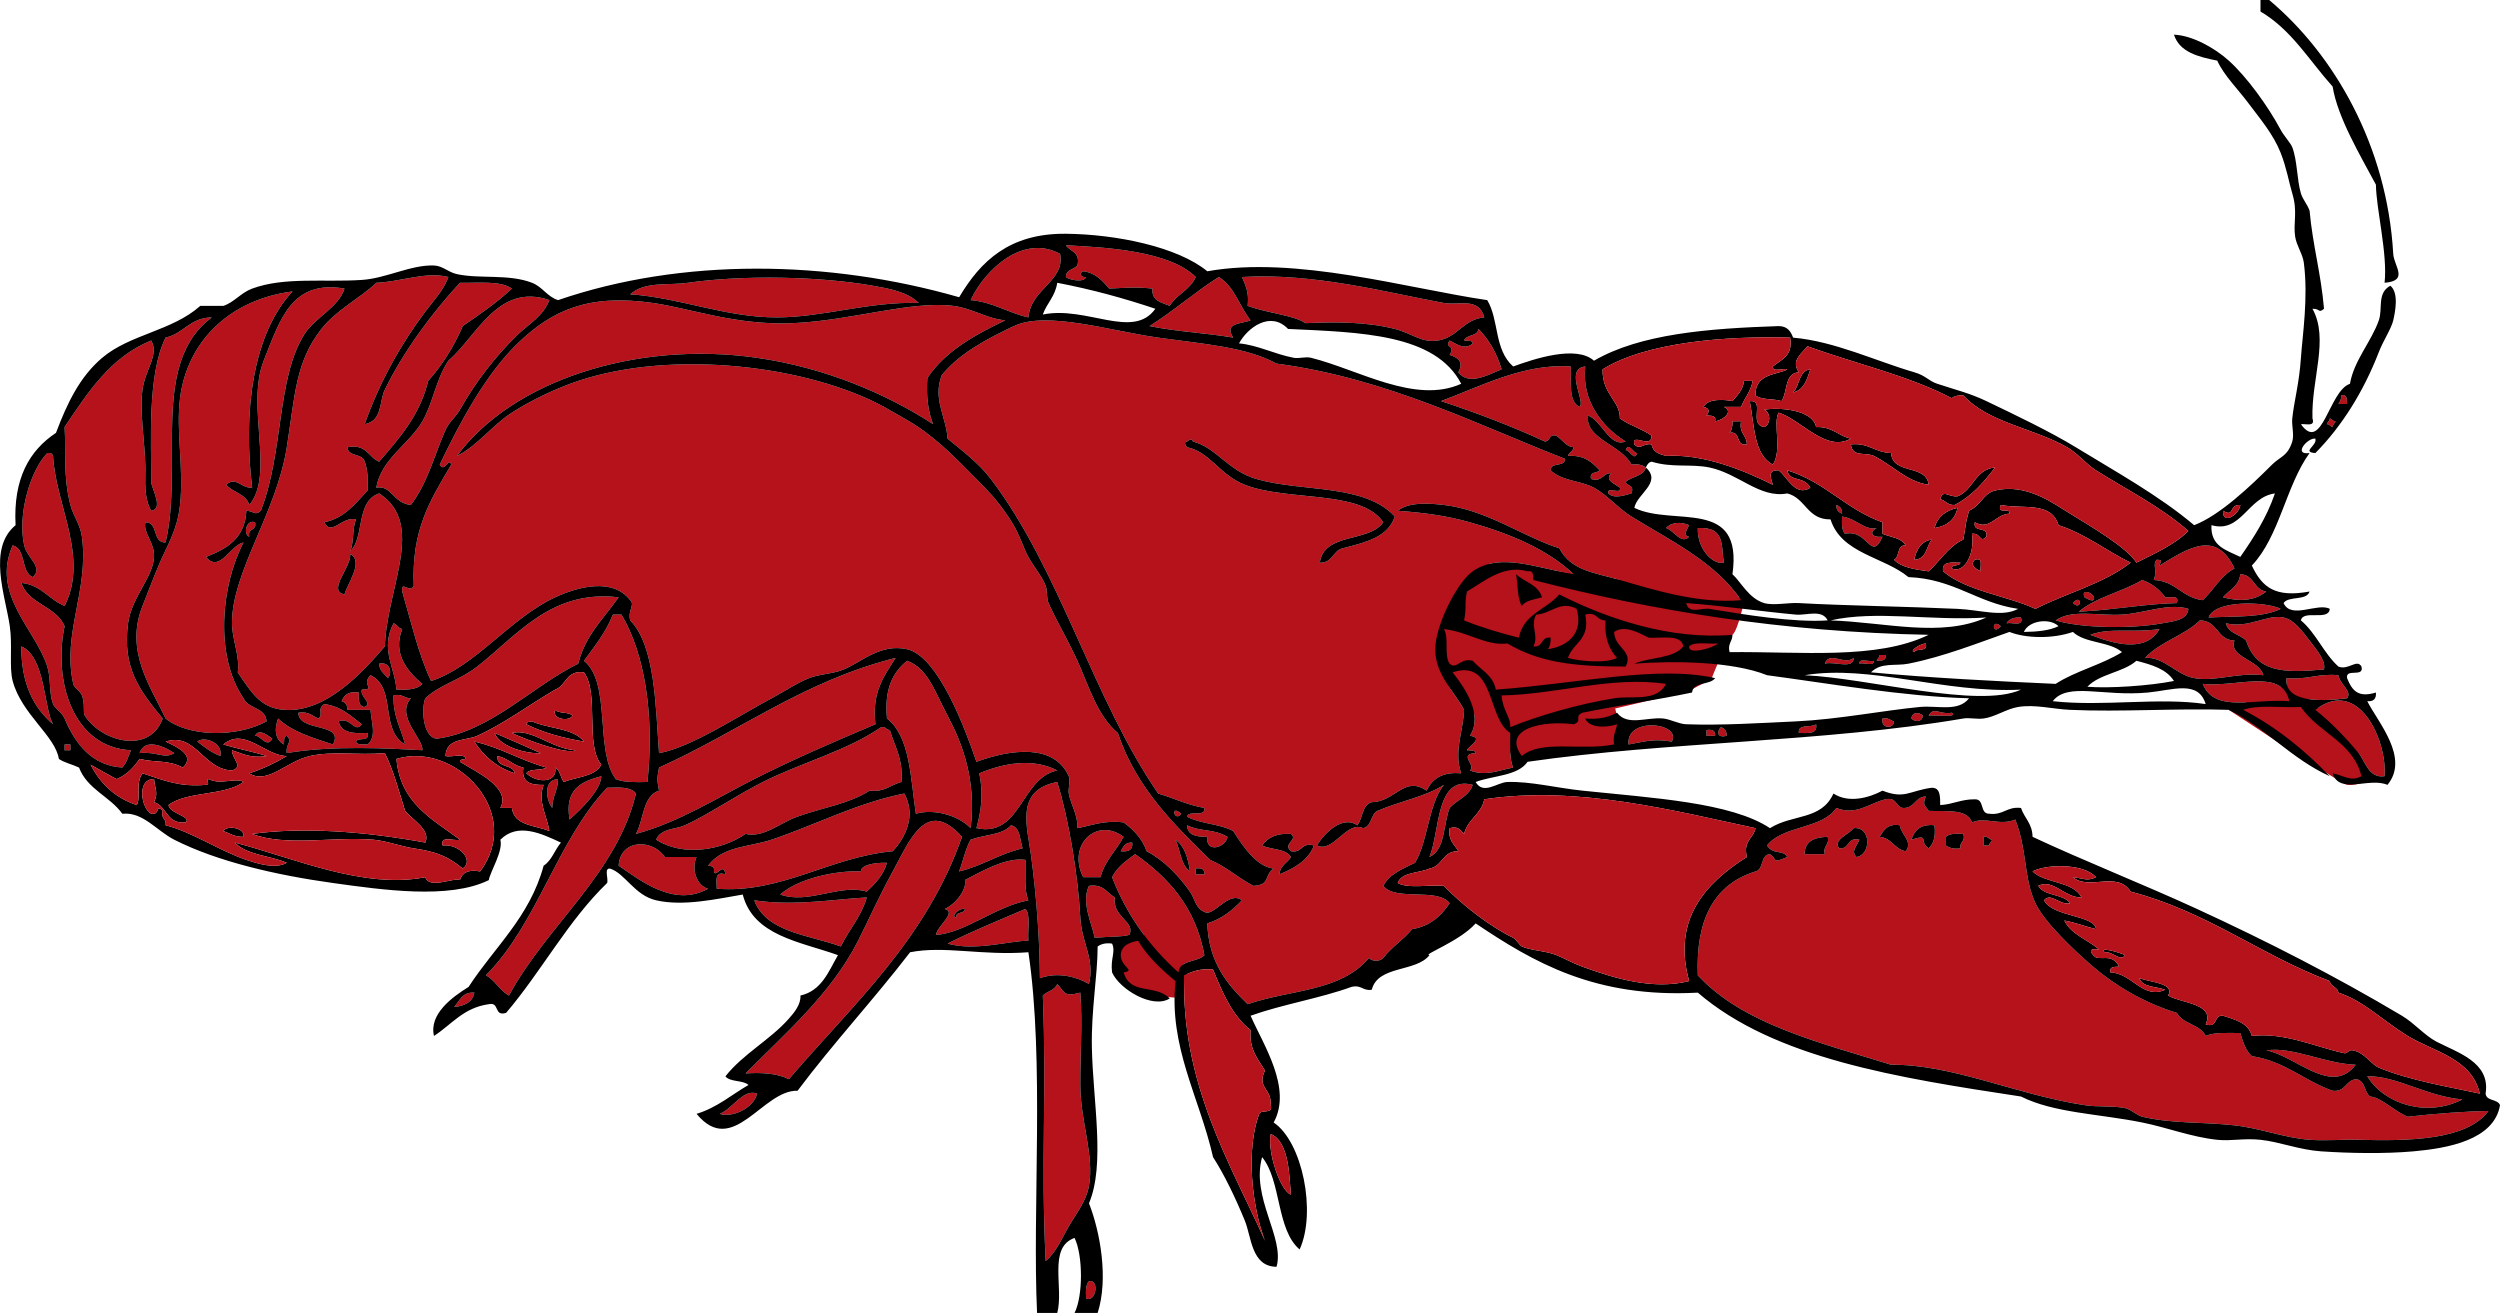 <?xml version="1.0" encoding="utf-8"?>
<!-- Generator: Adobe Illustrator 13.0.2, SVG Export Plug-In . SVG Version: 6.00 Build 14948)  -->
<!DOCTYPE svg PUBLIC "-//W3C//DTD SVG 1.1//EN" "http://www.w3.org/Graphics/SVG/1.1/DTD/svg11.dtd">
<svg version="1.1" id="crayfish_xA0_Image_1_" xmlns:x="http://ns.adobe.com/Extensibility/1.0/" xmlns:i="http://ns.adobe.com/AdobeIllustrator/10.0/" xmlns:graph="http://ns.adobe.com/Graphs/1.0/"
	 xmlns="http://www.w3.org/2000/svg" xmlns:xlink="http://www.w3.org/1999/xlink" x="0px" y="0px" width="436.472px"
	 height="229.222px" viewBox="0 0 436.472 229.222" enable-background="new 0 0 436.472 229.222" xml:space="preserve">
<g>
	<path fill-rule="evenodd" clip-rule="evenodd" fill="#B5121B" d="M283.418,130.229l-18.371,2.649c0,0-17.312-18.371-16.782-18.371
		s3.357-15.015,7.243-16.075s49.108,6.006,49.108,6.006s-1.121,5.544-2.15,6.394s-3.679,7.738-3.679,7.738l-4.063,2.12
		l-12.719,3.003L283.418,130.229z"/>
	<path fill-rule="evenodd" clip-rule="evenodd" fill="#B5121B" d="M413.539,136.299c0,0-2.95,1.182-4.131,0.591
		s-9.246-5.705-9.246-5.705l-11.046-7.254l10.652-4.55l11.017,9.246L413.539,136.299z"/>
	<path fill-rule="evenodd" clip-rule="evenodd" fill="#B5121B" d="M206.139,174.25c0,0-4.784-0.294-6.256-0.662
		s-4.27-1.84-4.711-4.195s-0.221-4.784-0.221-4.784l6.771-1.987l5.667,6.918L206.139,174.25z"/>
	<g>
		<path fill-rule="evenodd" clip-rule="evenodd" d="M394.658,0c0.504,0,1.008,0,1.511,0c11.351,9.51,20.599,25.475,21.663,44.333
			c0.12,2.125,2.783,4.693-1.512,5.038c0.556-5.011-1.462-12.874-1.511-17.129c-2.751-5.143-6.703-11.767-7.557-17.128
			c-4.057-4.508-7.189-9.94-12.595-13.099C394.658,1.343,394.658,0.671,394.658,0z"/>
		<path fill-rule="evenodd" clip-rule="evenodd" fill="#B5121B" d="M186.091,42.821c7.037,0.354,18.146,0.997,22.67,5.542
			c-0.942,2.248-3.351,3.031-4.534,5.038c-1.414-0.601-3.212-0.818-3.022-3.023c-3.332-0.308-4.082-0.13-7.557,0
			c-1.178-1.34-2.311-2.727-4.534-3.022c-0.855,0.327-0.315,1.158,0.504,1.007c-0.315,1.076-3.101,0.472-3.527,0
			c0.003-1.34,1.402-1.285,2.015-2.015C188.65,43.958,186.82,43.94,186.091,42.821z"/>
		<path fill-rule="evenodd" clip-rule="evenodd" fill="#B5121B" d="M185.084,44.333c0.903,4.761-5.114,6.068-5.542,11.083
			c-3.568-0.798-6.089-2.643-10.076-3.023C171.891,47.177,178.576,40.762,185.084,44.333z"/>
		<path fill-rule="evenodd" clip-rule="evenodd" fill="#B5121B" d="M78.282,48.363c-0.817,2.301-2.585,4.121-4.03,6.045
			c-4.086,5.443-7.919,12.088-10.58,19.648c3.143-0.595,2.482-3.917,3.527-6.045c3.344-6.814,8.238-13.384,13.098-18.64
			c3.303,0.056,7.108-0.391,9.068,1.007c-2.577,2.461-5.596,4.479-8.564,6.549c-1.587,3.619-3.578,6.834-6.045,9.572
			c-1.472,6.085-5.074,10.04-8.564,14.106c-1.902-0.785-2.196-3.178-5.542-2.519c0.12,1.727,2.69,1.003,3.022,2.519
			c0.522,1.326,0.603,3.092,0.504,5.038c-2.127,2.239-3.938,4.794-7.557,5.542c1.275,2.546,3.068-1.113,5.542-0.504
			c-0.662,1.521-0.345,4.021-1.007,5.542c2.486-2.272,0.944-8.764,5.038-10.076c8.23,5.306,1.311,16.538,1.008,26.7
			c-3.567,4.135-10.142,11.666-17.633,11.083c-4.166-0.324-5.735-3.139-8.061-6.549c0.439-2.605-1.005-5.795-1.007-8.565
			c-0.007-8.996,7.761-19.261,9.572-30.73c1.441-9.125,1.525-14.907,6.045-20.655c2.682-3.411,6.922-5.451,9.572-8.061
			C70.041,49.197,74.299,47.362,78.282,48.363z M60.146,103.779c0.422-1.745,3.452-5.745,1.008-7.053
			C61.292,99.188,57.068,103.144,60.146,103.779z"/>
		<path fill-rule="evenodd" clip-rule="evenodd" fill="#B5121B" d="M160.398,52.897c-8.626-0.277-16.642,2.487-24.686,2.519
			c-8.998,0.036-17.026-3.46-25.693-4.03c2.583-2.313,6.579-1.51,10.076-2.015c9.629-1.39,22.979-1.132,32.242,0.504
			C155.122,50.366,158.47,50.939,160.398,52.897z"/>
		<path fill-rule="evenodd" clip-rule="evenodd" fill="#B5121B" d="M218.334,55.92c-1.617,0.679-4.741,0.408-3.023,3.022
			c-4.733-0.809-10.037-1.046-14.61-2.015c4.238-2.646,7.86-5.91,12.091-8.564C215.509,50.012,216.402,53.485,218.334,55.92z"/>
		<path fill-rule="evenodd" clip-rule="evenodd" fill="#B5121B" d="M216.822,48.363c12.593-0.739,25.17,2.677,35.265,4.534
			c2.611,0.48,6.098-1.087,7.054,2.519c-3.614,0.299-4.683,3.514-8.061,4.03c-2.968,0.453-4.419-1.213-7.558-2.015
			c-5.048-1.29-10.649-1.232-15.617-1.008c-1.999-1.398-6.625-1.733-10.075-3.022C217.954,51.799,217.948,50.747,216.822,48.363z"/>
		<path fill-rule="evenodd" clip-rule="evenodd" fill="#B5121B" d="M35.964,97.23c2.351,2.93,4.292-2.119,6.549-2.519
			c-4.015,7.694-4.977,19.922,0,27.204c0.816,1.871,3.839,1.535,4.03,4.03c-5.104,2.793-13.576,2.792-17.632-0.503
			c-2.555-5.466-7.187-11.762-4.03-19.648c0.782-1.953,1.763-4.589,3.022-7.557c1.276-3.007,3.04-5.608,3.526-10.076
			c0.693-6.359-0.732-12.81,0-18.64c1.278-10.173,8.967-17.275,19.648-18.64c-7.062,7.549-8.639,21.322-7.053,34.257
			c-1.887,0.2-2.816-2.074-4.534-0.504c1.158,1.362,3.47,1.568,4.03,3.527c4.51-5.376-0.635-17.205,2.519-25.189
			c2.97-7.519,4.986-14.118,14.106-12.595c-1.082,3.407-5.112,4.961-7.053,8.061c-4.798,7.663-3.555,20.536-7.557,30.731
			c-0.959,0.944-1.266,0.055-2.519,0C42.777,93.967,39.617,95.845,35.964,97.23z"/>
		<path fill-rule="evenodd" clip-rule="evenodd" fill="#B5121B" d="M95.914,52.393c-1.073,2.844-3.689,4.242-5.542,6.045
			c-3.787,3.687-7.25,8.095-10.076,13.099c-0.729,1.292-1.925,2.177-2.519,3.526c-1.972,4.48-3.092,9.203-6.045,13.099
			c-3.195-0.348-3.293-3.479-6.045-3.023c0.875-5.047,5.807-7.642,8.061-11.587c1.899-3.323,2.3-7.171,4.534-10.58
			C83.206,58.798,86.928,49.298,95.914,52.393z"/>
		<path fill-rule="evenodd" clip-rule="evenodd" fill="#B5121B" d="M236.974,144.082c-2.488-1.752-5.652,1.21-7.053,3.526
			c2.84,1.401,5.214-4.402,8.061-3.022c1.541-0.307,1.28-2.414,2.519-3.022c3.737-1.637,8.31-2.438,11.587-4.534
			c-2.751,3.462-2.714,9.713-5.037,13.602c-2.131,1.061-4.455,1.927-5.542,4.03c2.149,2.721,9.475,0.265,11.587,3.023
			c-1.479,2.215-3.372,4.016-6.549,4.533c-1.5,1.859-3.6,3.118-5.038,5.038c-0.662,0.646-1.857,0.646-2.519,0
			c-4.919,5.892-13.567,5.459-21.159,8.061c-3.585-3.468-6.812-7.294-7.053-14.105c2.564-0.795,4.408-2.31,6.045-4.03
			c-2.312-1.783-4.985,3.049-6.549,2.015c-1.537-0.583-1.695-2.355-2.519-3.526c-1.901-2.705-4.525-5.481-7.557-7.053
			c-0.793-2.229-2.281-3.765-4.03-5.038c-3.429-0.406-5.514,0.531-8.061,1.008c0.1-2.306-1.164-4.114-1.511-6.046
			c-0.131-0.729,0.3-2.354,0-3.022c-2.548-5.681-9.993-4.758-16.121-2.519c-1.952-5.749-6.677-18.417-12.091-19.648
			c-4.603-1.046-7.82,2.149-11.083,3.527c-1.861,0.785-4.218,0.774-6.045,1.511c-2.19,0.882-4.327,2.35-6.549,3.526
			c-5.711,3.025-14.004,8.574-19.647,9.572c-0.605-7.895-0.626-18.76-5.038-23.174c-0.447-1.839,0.89-2.684,0-3.527
			c-3.047-3.953-9.019-2.39-13.098-0.503c-7.852,3.63-14.033,12.192-21.663,14.609c-2.211-4.674-3.479-10.291-5.038-15.617
			c-0.236-2.072,1.267,0.396,2.015-1.007c-0.412-9.744,2.769-14.76,6.549-21.159c-0.455-1.375-1.127,1.533-2.015,0
			c3.345-6.997,7.94-15.705,13.602-21.159c5.91-5.692,12.244-8.727,23.678-7.053c6.597,0.966,14.472,3.916,24.182,3.526
			c10.312-0.413,20.702-3.961,28.212-3.022c3.289,0.411,5.872,2.246,9.068,2.519c-5.329,2.564-10.438,5.347-13.603,10.076
			c-0.227,3.249,0.141,5.905,1.008,8.061c-8.022-5.227-18.739-9.853-30.731-11.587c-21.298-3.08-42.871,4.158-52.394,17.129
			c3.664-1.849,6.058-5.281,9.572-7.557c3.224-2.088,7.702-4.247,11.587-5.542c16.809-5.603,40.344-2.577,53.401,4.534
			c1.168,0.636,2.223,1.286,3.527,2.015c4.813,2.691,8.194,6.106,12.594,10.58c2.181,2.217,3.485,3.506,5.542,6.549
			c1.468,2.173,1.882,3.31,3.023,6.045c0.854,2.046,2.832,4.189,3.526,6.045c0.323,0.862,0.123,2.17,0.504,3.022
			c1.458,3.259,3.426,6.524,5.038,10.076c1.961,4.321,3.474,9.632,7.053,12.595c3.202,9.561,9.687,15.838,16.121,22.166
			c2.847,1.184,4.901,3.16,7.557,4.534c3.088-0.219,1.77-1.806,3.526-3.022c-2.909-0.324-5.23-3.677-7.053-6.549
			c-2.264-1.263-5.806-1.248-8.061-2.52c0.289-1.223,3.259,0.236,3.022-1.511c-3-0.526-5.336-1.717-8.061-2.52
			c-11.417-16.564-17.135-39.033-29.219-54.912c-2.091-2.748-4.904-4.857-7.557-7.053c-0.241-3.849-2.638-6.878-1.008-11.083
			c3.036-3.72,7.503-6.152,12.595-8.564c5.689-2.695,16.797,0.836,25.189,2.015c7.878,1.107,15.424,1.646,20.656,4.534
			c19.464,2.58,35.667,10.955,50.378,16.625c0.016,1.527-2.535,0.488-2.519,2.015c2.071,1.918,5.229,1.769,7.557,3.022
			c2.275,1.225,4.235,3.607,6.549,5.038c6.57,4.061,14.708,7.953,19.144,14.609c-7.406,0.64-15.065-1.757-21.158-3.526
			c-4.639-1.347-8.503-1.626-10.58-5.542c-6.139-1.913-12.643-6.697-20.151-7.557c-2.104-0.241-5.986-0.646-8.061,1.007
			c4.877,0.374,8.547,0.874,12.595,2.015c6.834,1.928,13.451,4.634,18.137,9.068c-6.427-1.048-12.823-3.875-17.633-0.504
			c-2.847,1.996-6.555,9.619-6.549,13.602c0.006,4.487,3.311,7.287,5.037,10.58c-0.144,3.804-1.843,7.298-0.503,11.083
			c-3.326-0.303-5.054,0.992-6.046,3.022c-3.913-2.686-5.476,1.967-9.572,2.016C237.782,140.524,237.95,142.876,236.974,144.082z
			 M219.341,83.628c-4.955-1.436-6.961-5.473-11.083-6.549c-0.106-0.609-0.559-0.31-1.007,0c-0.609,0.106-0.31,0.559,0,1.008
			c3.938,0.761,5.712,4.854,10.076,6.549c7.602,2.953,20.326,0.828,24.182,6.549c-2.467,3.579-10.359,1.731-11.083,7.053
			c2.264,0.081,2.243-2.123,4.03-2.519c3.857-1.012,7.86-1.879,9.067-5.542C238.142,84.4,227.417,85.967,219.341,83.628z
			 M220.349,147.608c1.574,0.776,4.18,0.522,5.038,2.016c-0.613,1.065-1.896,1.463-2.016,3.022c2.624-1.071,4.993-2.396,6.046-5.038
			c-2.296-0.616-1.977,1.382-4.03,1.008c-1.562-1.35,1.32-1.916,0-3.023C222.885,145.442,221.315,146.225,220.349,147.608z
			 M207.754,152.143c-0.334-2.354-0.951-4.424-2.519-5.542C206.073,148.45,206.167,151.043,207.754,152.143z M208.762,152.646
			c0.504,0,1.008,0,1.511,0c0.065-0.905-0.5-1.18-1.511-1.008C208.762,151.975,208.762,152.311,208.762,152.646z"/>
		<path fill-rule="evenodd" clip-rule="evenodd" fill="#B5121B" d="M28.911,94.711c-2.417,0.065-1.167-3.535-3.527-3.526
			c-0.405,1.938,1.621,3.489,1.512,6.045c-0.152,3.538-3.944,7.093-4.534,11.587c-1.017,7.742,1.924,11.626,6.045,16.625
			c-2.238,6.283-10.626,4.136-13.602-0.504c-0.377-0.588,0.092-2.023-0.504-3.526c-0.343-0.867-1.335-1.241-1.511-2.016
			c-2.001-8.793,2.781-16.287,1.511-25.693c-0.291-2.156-1.558-3.743-2.015-5.542c-1.284-5.045-0.75-9.298-1.008-13.603
			c4.053-6.023,7.964-12.187,15.114-15.113c1.438,2.459-1.027,5.063-1.511,8.564c-0.543,3.928,0.452,9.38,0.503,13.602
			c0.029,2.315-0.332,5.146,1.008,7.557c2.24-0.291,0.08-3.822,0-5.038c0.051-6.841-0.717-18.713,2.519-25.189
			c3.168-0.694,4.245-3.48,8.061-3.526C26.172,63.454,32.086,81.129,28.911,94.711z"/>
		<path fill-rule="evenodd" clip-rule="evenodd" fill="#B5121B" d="M258.133,57.431c1.824,1.87,3.192,4.196,4.03,7.053
			c-2.478,1.012-5.745,2.889-7.557,0.504c0.955-1.759,0.046-2.535-1.512-3.022c1.109-1.891-1.026-1.099,0-2.519
			c1.047,0.526,2.681,1.794,4.03,0.504c-0.081-0.59-0.918-0.425-1.512-0.504C256.014,58.334,257.981,58.792,258.133,57.431z"/>
		<path fill-rule="evenodd" clip-rule="evenodd" fill="#B5121B" d="M287.352,81.613c-0.42,1.594-2.476,1.554-3.526,2.519
			c0.217,0.791,1.585,0.43,1.008,2.015c-1.152,0.321-3.039,0.999-4.03,0c-0.36-1.368,2.376,0.36,2.016-1.008
			c-0.839-0.635-2.733-1.305-1.512-2.519c-1.563-0.052-1.438,1.585-3.526,1.008c-0.347-1.354,1.041-0.974,1.511-1.511
			c-1.3-1.387-2.672-2.702-5.541-2.519c0.178-0.662,0.887-0.792,1.008-1.511c-1.371-0.148-1.589-0.94-3.023-2.015
			c-1.374-0.367-1.014,1.001-2.015,1.007c-5.753-2.644-11.825-4.968-18.137-7.053c6.757-2.498,14.507-6.629,22.671-6.045
			c0.06,2.794-0.42,6.128,1.511,7.053c1.151-0.91-2.707-6.614,1.008-7.053c-0.664,5.901,2.883,10.509,7.053,13.098
			c-2.802,1.112-4.114-3.601-6.549-4.534c-0.661,4.026,5.902,5.177,7.557,8.564C286.001,80.948,286.768,81.19,287.352,81.613z"/>
		<path fill-rule="evenodd" clip-rule="evenodd" d="M316.067,64.484c-0.598,1.753-1.099,3.604-3.022,4.03
			C314.246,67.364,313.975,64.742,316.067,64.484z"/>
		<path fill-rule="evenodd" clip-rule="evenodd" d="M304.48,66.499c0.504,0,1.008,0,1.512,0c-0.314,1.869-1.416,2.95-2.016,4.534
			c-1.007,0-2.015,0-3.022,0c1.753,0.695,0.054,2.296-1.512,2.519c0.236-1.075-0.72-0.959-1.511-1.008
			c0.563-0.725,0.543-1.229-0.504-1.511c0.739-1.557,3.895-1.253,5.038-1.007C303.304,69.017,304.294,68.159,304.48,66.499z"/>
		<path fill-rule="evenodd" clip-rule="evenodd" fill="#B5121B" d="M408.764,69.018c1.075-0.235,0.96,0.72,1.008,1.511
			c-0.504,0-1.008,0-1.512,0C408.526,70.125,408.786,69.711,408.764,69.018z"/>
		<path fill-rule="evenodd" clip-rule="evenodd" d="M305.488,70.026c2.782-0.189-0.322,4.019,2.519,4.534
			c1.179-0.425,1.179-2.597,0-3.022c2.478-0.453,8.462-0.073,9.068,3.022c2.799-0.112,3.832,1.542,6.046,2.015
			c-4.312,2.475-8.665-3.312-12.595-4.534c-1.03,1.788,0.655,6.647-1.008,9.068C306.188,79.401,306.3,74.252,305.488,70.026z"/>
		<path fill-rule="evenodd" clip-rule="evenodd" fill="#B5121B" d="M406.749,73.048c0.408,0.096,0.502,0.505,1.007,0.504
			c-0.096,0.408-0.505,0.502-0.503,1.007c-0.408-0.096-0.503-0.505-1.008-0.503C406.341,73.648,406.75,73.554,406.749,73.048z"/>
		<path fill-rule="evenodd" clip-rule="evenodd" d="M302.466,73.552c0.504,0,1.007,0,1.511,0c-0.425,2.104,0.979,2.379,1.008,4.03
			c-2.076,0.397-0.946-2.412-3.022-2.015C302.353,75.119,302.504,74.43,302.466,73.552z"/>
		<path fill-rule="evenodd" clip-rule="evenodd" d="M243.522,90.177c-1.207,3.663-5.21,4.529-9.067,5.542
			c-1.787,0.396-1.767,2.6-4.03,2.519c0.724-5.322,8.616-3.475,11.083-7.053c-3.855-5.722-16.58-3.597-24.182-6.549
			c-4.364-1.695-6.138-5.788-10.076-6.549c-0.31-0.449-0.609-0.901,0-1.008c0.448-0.31,0.901-0.609,1.007,0
			c4.122,1.076,6.128,5.114,11.083,6.549C227.417,85.967,238.142,84.4,243.522,90.177z"/>
		<path fill-rule="evenodd" clip-rule="evenodd" d="M323.121,77.583c3.168-0.313,4.262,1.447,7.053,1.511
			c0.19,3.84,6.176,1.885,6.549,5.542c-3.802-0.513-6.534-3.576-9.571-5.038C325.647,78.874,323.487,79.936,323.121,77.583z"/>
		<path fill-rule="evenodd" clip-rule="evenodd" fill="#B5121B" d="M283.825,78.59c0.495-1.544,1.345,0.579,2.016,0.504
			C285.346,80.638,284.496,78.515,283.825,78.59z"/>
		<path fill-rule="evenodd" clip-rule="evenodd" fill="#B5121B" d="M8.256,79.094c0.585-0.082,0.896,0.111,1.007,0.504
			c0.437,8.576,6.304,17.681,2.015,26.197c-2.748-1.114-4.066-3.658-7.557-4.03c1.284,3.753,6.059,4.017,7.557,7.557
			c-1.994,9.471,1.386,21.149,11.587,21.663c-0.452,1.06-0.783,2.24-1.512,3.022c-5.233-0.313-8.217-4.089-10.076-8.563
			c-0.429-1.032-1.74-1.772-2.015-2.52c-0.751-2.045-0.356-4.504-1.007-6.549C6.16,109.796-1.601,103.83,2.21,95.215
			c2.418,0.604,1.372,4.674,3.526,5.542c1.883-1.721-1.009-3.324-1.511-5.542C2.987,89.745,5.366,82.056,8.256,79.094z"/>
		<path fill-rule="evenodd" clip-rule="evenodd" d="M348.31,81.613c-1.958,2.576-4.053,5.015-7.053,6.549
			c-1.253,0.078-1.56-0.792-2.519-1.008c0.457-1.828,1.486-0.307,3.022-0.504C344.541,85.568,344.794,81.959,348.31,81.613z"/>
		<path fill-rule="evenodd" clip-rule="evenodd" fill="#B5121B" d="M320.602,88.162c0.62,0.22,1.035,0.645,1.008,1.511
			C320.989,89.453,320.575,89.029,320.602,88.162z"/>
		<path fill-rule="evenodd" clip-rule="evenodd" d="M341.761,88.666c-0.429,2.09-1.864,3.174-4.03,3.527
			C338.267,90.21,339.701,89.125,341.761,88.666z"/>
		<path fill-rule="evenodd" clip-rule="evenodd" fill="#B5121B" d="M321.609,90.177c2.63,0.42,3.896,2.463,6.045,2.015
			c-1.294,0.638-1.016,1.703,1.008,1.511c-2.021,4.559-2.549-1.441-6.549-0.504C321.533,92.604,321.543,91.419,321.609,90.177z"/>
		<path fill-rule="evenodd" clip-rule="evenodd" fill="#B5121B" d="M44.528,91.185c0.375,1.551-1.383,0.968-1.008,2.519
			C42.364,93.308,43.031,90.585,44.528,91.185z"/>
		<path fill-rule="evenodd" clip-rule="evenodd" fill="#B5121B" d="M294.909,91.688c-0.147,0.309-1.254,1.939,0,2.015
			c-1.354,1.483-2.787-1.215-4.03-1.511C291.843,91.111,293.505,91.088,294.909,91.688z"/>
		<path fill-rule="evenodd" clip-rule="evenodd" fill="#B5121B" d="M296.42,92.192c4.722-0.245,4.076,2.868,4.534,6.045
			C298.895,98.639,296.261,95.65,296.42,92.192z"/>
		<path fill-rule="evenodd" clip-rule="evenodd" d="M337.227,94.208c-0.915,1.268-0.915,3.451-3.022,3.526
			C334.584,95.931,335.369,94.533,337.227,94.208z"/>
		<path fill-rule="evenodd" clip-rule="evenodd" fill="#B5121B" d="M390.124,99.245c-2.425,1.27-3.625,3.764-5.542,5.542
			c-3.613-0.417-4.697-3.362-8.564-3.526c0.681-1.693-0.271-2.665,0.504-3.526c1.289-0.022,0.614,0.375,0.504,1.007
			C381.836,95.859,386.854,92.309,390.124,99.245z"/>
		<path fill-rule="evenodd" clip-rule="evenodd" d="M61.153,96.726c2.444,1.309-0.585,5.309-1.008,7.053
			C57.068,103.144,61.292,99.188,61.153,96.726z"/>
		<path fill-rule="evenodd" clip-rule="evenodd" d="M344.783,97.734c1.516-0.508,0.893,1.123,1.008,2.015
			C344.913,99.294,343.851,98.622,344.783,97.734z"/>
		<path fill-rule="evenodd" clip-rule="evenodd" d="M264.682,100.253c1.479,1.376,3.893,1.817,4.534,4.03
			c-1.29,0.389-2.855,0.502-3.526,1.511C264.872,104.429,265.04,102.077,264.682,100.253z"/>
		<path fill-rule="evenodd" clip-rule="evenodd" fill="#B5121B" d="M391.132,100.253c2.442,0.076,2.318,2.719,4.534,3.022
			c-2.023,1.655-4.738,1.78-7.558,1.008C389.181,103.004,390.894,102.366,391.132,100.253z"/>
		<path fill-rule="evenodd" clip-rule="evenodd" fill="#B5121B" d="M374.003,101.26c1.738,0.613,3.037,1.665,4.03,3.023
			c0.893,0.115,2.522-0.508,2.015,1.007c-5.717,0.146-10.541,1.155-17.128,1.511C365.914,104.254,370.537,103.336,374.003,101.26z"
			/>
		<path fill-rule="evenodd" clip-rule="evenodd" fill="#B5121B" d="M365.438,104.787c-0.233,0.234-1.497-0.469-1.512-0.503
			C363.121,102.361,366.366,103.859,365.438,104.787z"/>
		<path fill-rule="evenodd" clip-rule="evenodd" fill="#B5121B" d="M108.005,104.283c-2.559,3.654-5.818,6.608-7.053,11.587
			c-8.208,4.052-15.334,11.869-24.686,13.099c-2.47-0.229-2.738-5.307-2.015-7.054c2.52-2.385,5.963-3.116,9.068-5.541
			C90.27,110.946,96.27,102.876,108.005,104.283z"/>
		<path fill-rule="evenodd" clip-rule="evenodd" fill="#B5121B" d="M361.912,105.291
			C363.439,103.428,363.609,106.82,361.912,105.291L361.912,105.291z"/>
		<path fill-rule="evenodd" clip-rule="evenodd" fill="#B5121B" d="M398.185,106.298c-3.123,1.579-8.132,1.272-12.595,1.511
			C386.77,104.623,395.803,105.056,398.185,106.298z"/>
		<path fill-rule="evenodd" clip-rule="evenodd" fill="#B5121B" d="M268.208,107.306c2.624-0.141,4.235-2.564,7.054-1.007
			c1.21,4.08-1.312,6.496-5.038,7.053c0.391-0.448,0.541-1.138,0.504-2.015c-1.784-0.272-1.239,1.784-3.023,1.511
			C268.753,110.957,267.069,109.286,268.208,107.306z"/>
		<path fill-rule="evenodd" clip-rule="evenodd" fill="#B5121B" d="M382.063,106.298c-0.101,2.015-2.833,2.205-4.534,2.519
			c-5.505,1.017-14.253,0.858-18.64-0.503c2.934-2.013,7.431-0.761,11.587-1.008C374.38,107.074,378.679,105.221,382.063,106.298z"
			/>
		<path fill-rule="evenodd" clip-rule="evenodd" fill="#B5121B" d="M113.043,136.525c-2.065,0.05-4.129,0.099-5.542-0.504
			c-3.708-5.024-0.731-16.733-5.542-20.655c1.843-2.523,3.804-4.929,5.038-8.061c0.504,0,1.007,0,1.511,0
			C112.67,114.32,114.236,125.076,113.043,136.525z"/>
		<path fill-rule="evenodd" clip-rule="evenodd" fill="#B5121B" d="M276.772,107.306c2.089-0.577,1.963,1.06,3.526,1.008
			c-0.201,3.056,0.638,5.072,2.016,6.549c-1.878,1.02-6.61,0.579-8.564,0C274.605,112.192,277.677,111.737,276.772,107.306z"/>
		<path fill-rule="evenodd" clip-rule="evenodd" fill="#B5121B" d="M352.844,107.81c0.518,1.693-1.566,0.784-2.519,1.007
			C350.753,108.07,351.593,107.734,352.844,107.81z"/>
		<path fill-rule="evenodd" clip-rule="evenodd" fill="#B5121B" d="M405.741,116.878c-7.339,0.692-11.77,0.407-13.603-5.038
			c-1.058-1.125-3.138-1.228-3.526-3.023c4.035,0.959,7.196-1.625,10.076-1.007c1.901,0.408,3.289,2.428,4.534,4.03
			C404.335,113.272,406.134,115.387,405.741,116.878z"/>
		<path fill-rule="evenodd" clip-rule="evenodd" fill="#B5121B" d="M395.162,117.885c-4.761-0.521-8.33,1.188-12.091,0.504
			c-3.119-0.566-5.278-3.765-8.564-3.526c2.562-2.812,6.861-3.886,9.571-6.549c3.178,0.013,2.939,3.442,6.046,3.526
			C389.031,114.748,394.441,115.147,395.162,117.885z"/>
		<path fill-rule="evenodd" clip-rule="evenodd" fill="#B5121B" d="M68.71,108.817c0.662,0.178,0.792,0.887,1.511,1.008
			c-1.64,4.152,0.704,7.251,3.526,9.572c-0.866,0.981-2.608,1.086-4.534,1.008C68.921,116.413,66.342,113.36,68.71,108.817z"/>
		<path fill-rule="evenodd" clip-rule="evenodd" fill="#B5121B" d="M349.317,109.321C347.79,111.184,347.62,107.791,349.317,109.321
			L349.317,109.321z"/>
		<path fill-rule="evenodd" clip-rule="evenodd" fill="#B5121B" d="M377.025,109.825c-2.396,4.227-7.951,2.601-12.091,1.007
			C368.444,109.521,372.296,110.533,377.025,109.825z"/>
		<path fill-rule="evenodd" clip-rule="evenodd" fill="#B5121B" d="M299.946,112.344c-0.712,0.718-5.251,2.12-5.037,0.503
			C295.862,111.954,298.236,112.48,299.946,112.344z"/>
		<path fill-rule="evenodd" clip-rule="evenodd" fill="#B5121B" d="M3.722,112.847c4.229,1.819,3.921,10.853,5.542,13.602
			C5.806,123.525,3.683,119.268,3.722,112.847z"/>
		<path fill-rule="evenodd" clip-rule="evenodd" fill="#B5121B" d="M328.158,114.359c0.336,0,0.672,0,1.008,0
			c0.235,1.075-0.72,0.959-1.512,1.007C327.75,114.958,328.16,114.864,328.158,114.359z"/>
		<path fill-rule="evenodd" clip-rule="evenodd" fill="#B5121B" d="M156.368,114.862c-1.942,3.096-4.195,5.881-3.526,11.587
			c-7.402,3.141-14.3,6.103-21.159,9.572c-6.609,3.343-13.046,7.496-20.655,9.571c1.39-2.472,1.13-6.594,4.03-7.557
			c-0.368-2.005-0.368-2.025,0-4.03C128.967,127.764,140.27,118.915,156.368,114.862z"/>
		<path fill-rule="evenodd" clip-rule="evenodd" fill="#B5121B" d="M323.624,114.862c0.071,2.087-3.505,0.525-5.037,1.008
			C319.408,113.573,322.058,116.234,323.624,114.862z"/>
		<path fill-rule="evenodd" clip-rule="evenodd" fill="#B5121B" d="M169.467,144.586c-2.371-2.397-6.569-3.376-9.572-2.52
			c-0.94-6.28-0.98-13.461-5.038-16.624c-0.504-5.038,0.981-8.087,3.526-10.076c3.612,1.341,4.762,5.252,7.053,9.572
			C167.932,129.642,170.499,136.039,169.467,144.586z"/>
		<path fill-rule="evenodd" clip-rule="evenodd" fill="#B5121B" d="M324.632,115.87c-0.085-1.093,1.787-0.229,2.52-0.504
			C327.236,116.459,325.364,115.595,324.632,115.87z"/>
		<path fill-rule="evenodd" clip-rule="evenodd" fill="#B5121B" d="M66.191,115.87c1.912-0.439,2.365,1.673,1.511,2.519
			C67.115,117.634,66.247,117.157,66.191,115.87z"/>
		<path fill-rule="evenodd" clip-rule="evenodd" fill="#B5121B" d="M263.674,127.961c-0.008,2.191-0.166,4.532,0.504,6.045
			c-2.56,0.491-4.788,1.571-7.557,0.504c1.205-0.882-2.127-2.869,1.008-3.022c-0.081-0.591-0.919-0.425-1.512-0.504
			c0.181-0.669,3.13-2.188,0.504-2.519c2.37-3.562-0.793-8.312-3.022-11.083C261.06,114.911,259.574,125.423,263.674,127.961z"/>
		<path fill-rule="evenodd" clip-rule="evenodd" fill="#B5121B" d="M63.168,126.449c-1.26,1.71-1.938-1.381-4.03-0.504
			c0.364,1.986,2.529,2.174,5.038,2.016c0.451,1.626-1.643,0.708-2.015,1.511c0.156,0.685,1.261,0.418,2.015,0.504
			c1.639-1.405,0.657-3.804,0.504-6.045c-1.343,0-2.687,0-4.03,0c0.022-0.861-0.375-1.305-1.008-1.512
			c0.427-1.084,1.241-1.781,3.023-1.511c-0.074,1.249-0.094,2.444,1.007,2.519c1.468-0.706-0.893-1.735-0.503-3.022
			c2.614-0.095-0.222-0.716,1.511-2.52c4.631,2.203,1.521,9.451,6.045,12.091c-0.698-2.828-2.152-4.9-2.015-8.563
			c1.54-0.364,1.836,0.515,3.022,0.503c-2.723,3.151,2.208,7.048,2.015,9.068c-5.722-0.313-15.83-0.878-23.678,0.504
			c-0.251-1.585,1.098-1.97,0-3.022c-0.59,0.081-0.425,0.918-0.504,1.511c-1.815-1.055-1.557-3.037-1.007-4.533
			c2.396,2.306,6.037,3.367,9.572,4.533c2.074-3.932-5.992-2.061-6.045-5.541c1.808-0.297,2.438,0.585,3.526,1.008
			c0.92-0.813-0.354-1.596,1.008-2.52C59.593,123.308,61.258,125.001,63.168,126.449z"/>
		<path fill-rule="evenodd" clip-rule="evenodd" fill="#B5121B" d="M408.26,117.885c0.223,1.59,2.491,2.8,1.512,4.03
			c-5.217,0.669-10.939,0.555-10.579-3.526C402.731,118.737,404.721,117.537,408.26,117.885z"/>
		<path fill-rule="evenodd" clip-rule="evenodd" fill="#B5121B" d="M290.879,119.396c-1.65,3.223-5.871,2.004-9.068,2.519
			c-6.302,1.016-13.309,3.066-18.137,5.038c0.14-1.711-1.336-2.876-1.511-5.541C271.905,121.245,281.233,117.981,290.879,119.396z"
			/>
		<path fill-rule="evenodd" clip-rule="evenodd" fill="#B5121B" d="M399.695,122.419c-6.357-0.477-13.067,2.096-15.113-3.022
			C390.471,120.05,398.422,116.566,399.695,122.419z"/>
		<path fill-rule="evenodd" clip-rule="evenodd" fill="#B5121B" d="M416.32,135.518c-2.804,0.403-3.34-2.598-4.533-4.03
			c-2.239-2.687-4.782-5.357-7.558-7.557C411.831,118.091,416.802,129.35,416.32,135.518z"/>
		<path fill-rule="evenodd" clip-rule="evenodd" d="M96.922,123.931c0.644,0.699,2.378,0.309,3.022,1.008
			C99.477,126.014,96.281,125.627,96.922,123.931z"/>
		<path fill-rule="evenodd" clip-rule="evenodd" fill="#B5121B" d="M336.723,124.938c0.91-1.644,1.849-0.133,4.03-0.504
			C342.098,125.328,337.802,124.802,336.723,124.938z"/>
		<path fill-rule="evenodd" clip-rule="evenodd" fill="#B5121B" d="M335.715,124.938c-0.141,1.168-1.346,1.157-2.015,0.504
			C333.841,124.274,335.046,124.284,335.715,124.938z"/>
		<path fill-rule="evenodd" clip-rule="evenodd" fill="#B5121B" d="M328.662,125.442c1.053-0.214,1.334,0.345,2.016,0.503
			C330.587,127.407,328.283,127.16,328.662,125.442z"/>
		<path fill-rule="evenodd" clip-rule="evenodd" d="M91.884,126.449c0.014-0.489,0.617-0.391,1.008-0.504
			c2.88,1.318,7.245,1.151,9.068,3.526C98.233,128.833,94.798,127.901,91.884,126.449z"/>
		<path fill-rule="evenodd" clip-rule="evenodd" fill="#B5121B" d="M291.886,129.472c-3.15-0.514-4.545-0.052-7.557,0.504
			C283.797,125.101,293.646,126.12,291.886,129.472z"/>
		<path fill-rule="evenodd" clip-rule="evenodd" fill="#B5121B" d="M317.075,126.449c0.293,1.805-1.491,1.532-3.022,1.512
			C313.869,126.267,316.235,127.121,317.075,126.449z"/>
		<path fill-rule="evenodd" clip-rule="evenodd" fill="#B5121B" d="M157.376,136.525c-1.861,0.489-2.893,1.809-5.542,1.511
			c-3.584,2.312-8.298,2.985-12.594,4.534c-3.117,1.124-5.932,3.75-9.068,3.022c-4.226,2.896-10.94,4.005-15.617,1.008
			c0.861-2.045,3.422-1.768,5.038-2.519c4.359-2.025,8.817-5.144,13.603-7.557c6.754-3.406,14.638-5.429,20.655-9.572
			c0.813-0.142,0.867,0.477,1.511,0.504C156.188,130.324,157.72,132.486,157.376,136.525z"/>
		<path fill-rule="evenodd" clip-rule="evenodd" fill="#B5121B" d="M300.45,126.953c0.62,0.22,1.035,0.645,1.008,1.512
			C299.71,128.904,299.729,127.689,300.45,126.953z"/>
		<path fill-rule="evenodd" clip-rule="evenodd" fill="#B5121B" d="M297.932,127.457c1.011-0.171,1.576,0.103,1.511,1.008
			c-0.503,0-1.007,0-1.511,0C297.932,128.129,297.932,127.793,297.932,127.457z"/>
		<path fill-rule="evenodd" clip-rule="evenodd" fill="#B5121B" d="M44.528,128.465c0.702-1.464,2.486,0.143,3.022,0.504
			C46.568,130.712,45.539,128.352,44.528,128.465z"/>
		<path fill-rule="evenodd" clip-rule="evenodd" fill="#B5121B" d="M34.453,129.472c1.197-1,4.511,0.17,4.03,2.52
			C36.894,131.397,35.684,130.424,34.453,129.472z"/>
		<path fill-rule="evenodd" clip-rule="evenodd" fill="#B5121B" d="M11.278,129.976c0.336,0,0.672,0,1.008,0
			c0,0.336,0,0.672,0,1.008c-0.336,0-0.672,0-1.008,0C11.278,130.647,11.278,130.312,11.278,129.976z"/>
		<path fill-rule="evenodd" clip-rule="evenodd" fill="#B5121B" d="M30.422,131.487c-1.778,1.104-2.915-0.316-6.045,0
			C25.31,128.637,28.994,130.499,30.422,131.487z"/>
		<path fill-rule="evenodd" clip-rule="evenodd" fill="#B5121B" d="M184.58,134.51c-6.399,1.351-6.329,11.774-14.106,10.076
			c0.861-3.141,1.228-6.002,0.504-9.572C175.087,133.287,180.255,132.246,184.58,134.51z"/>
		<path fill-rule="evenodd" clip-rule="evenodd" fill="#B5121B" d="M104.982,135.518c-0.044,2.315-3.382,5.68-5.542,7.557
			C98.519,137.787,101.521,136.422,104.982,135.518z"/>
		<path fill-rule="evenodd" clip-rule="evenodd" fill="#B5121B" d="M97.426,136.021c-0.001,2.014-1.007,3.023-1.008,5.038
			C95.3,139.673,94.822,136.121,97.426,136.021z"/>
		<path fill-rule="evenodd" clip-rule="evenodd" fill="#B5121B" d="M184.58,136.525c2.035,6.519,3.651,16.443,4.03,23.678
			c0.234,4.462,2.567,7.198,1.511,11.587c-2.144-1.266-5.456-2.138-8.564-1.008c-0.037-6.051-0.512-13.563-1.512-21.158
			C179.333,144.21,177.151,137.983,184.58,136.525z"/>
		<path fill-rule="evenodd" clip-rule="evenodd" fill="#B5121B" d="M257.125,137.029c-0.65,2.036-2.77,2.604-4.03,4.03
			c-1.136,2.895-0.736,7.324-3.526,8.564C251.437,145.076,250.628,135.28,257.125,137.029z"/>
		<path fill-rule="evenodd" clip-rule="evenodd" fill="#B5121B" d="M111.028,138.54c-3.292,13.985-15.521,22.994-22.167,35.265
			c-1.65-0.868-2.38-2.657-4.03-3.526c8.971-8.997,12.421-23.515,21.159-32.746C108.088,137.449,110.194,137.358,111.028,138.54z"/>
		<path fill-rule="evenodd" clip-rule="evenodd" fill="#B5121B" d="M126.645,152.646c-0.341-2.325-1.674,0.771-2.015-0.504
			c0.185-0.857-0.393-0.95-1.008-1.008c2.571-3.459,7.289-3.256,11.083-4.534c7.538-2.539,15.1-6.471,23.174-8.061
			c2.147,3.902,0.148,7.746-2.016,10.076c-11.065,1.036-19.445,7.408-30.73,6.549C125.146,153.835,124.664,152.009,126.645,152.646z
			"/>
		<path fill-rule="evenodd" clip-rule="evenodd" fill="#B5121B" d="M312.037,149.624c-0.728-1.381-2.422-0.259-3.526-2.016
			c2.691-3.522,9.604-2.823,12.091-6.549c3.471,1.384,5.726-0.812,8.564-1.512c1.949-0.438,1.792,1.23,3.022,1.512
			c2.119,0.103,2.116-1.915,4.03-2.016c-0.56,1.582-0.235,1.331,0.504,2.52c3.051,0.139,6.795-0.414,7.557,2.015
			c2.34-1.051,4.932,0.678,7.557-0.504c2.094,5.161,1.461,10.237,3.527,14.61c1.555,3.292,6.717,8.202,10.075,11.083
			c3.841,3.294,8.967,6.35,14.609,8.061c1.046,1.977,4.07,1.976,5.038,4.03c1.513-0.671,3.854-0.513,6.046-0.504
			c0.461,1.554,0.953,3.076,2.015,4.03c5.822,0.895,9.136,4.299,14.106,6.045c2.259,0.244,2.249-1.78,4.03-2.015
			c1.714,0.133,1.425,2.269,2.519,3.022c1.942,0.145,4.061,2.477,6.549,3.526c5.228-0.584,10.656-0.959,14.106-1.008
			c-3.726,5.142-14.005,5.271-22.67,5.038c-2.887-0.077-5.617,0.211-8.564,0c-4.301-0.308-8.565-2.02-13.099-2.519
			c-5.725-0.631-10.933-0.27-16.121-1.512c-0.891-0.213-2.042-1.327-3.022-1.511c-2.323-0.437-4.633-0.133-7.054-0.504
			c-11.982-1.838-22.944-7.132-33.753-7.054c-12.549-3.908-25.846-7.067-33.754-15.617c-0.397-9.801,2.898-15.909,10.076-18.136
			c1.493-0.354,0.799-2.896,2.519-3.022C310.412,150.028,309.182,150.834,312.037,149.624z M328.158,146.097
			c2.136,0.217,2.566,2.136,4.534,2.52c1.378-1.63-0.826-2.904-1.008-4.534C329.493,143.737,328.896,144.988,328.158,146.097z
			 M333.7,146.601c3.335-1.045,1.229,0.318,3.022,1.512c0.865-0.814,1.252-2.107,1.008-4.03
			C335.303,143.838,334.256,144.974,333.7,146.601z M321.105,148.112c1.872,0.192,1.317-2.042,3.526-1.512
			c-0.361,1.029-1.579,1.994-0.504,3.023c2.586-0.414,2.584-5.356-0.504-5.038C322.812,145.716,319.967,146.605,321.105,148.112z
			 M339.745,146.097c0,0.504,0,1.008,0,1.512c0.585,0.423,1.351,0.664,2.52,0.504c-0.206-1.214,0.92-1.095,0.504-2.52
			C341.526,145.526,340.341,145.517,339.745,146.097z M315.061,149.12c1.175,0,2.351,0,3.526,0
			c-0.365-1.541,0.869-1.482,0.504-3.023C316.829,146.187,315.089,146.798,315.061,149.12z M346.295,147.608
			c0.336,0,0.672,0,1.008,0c-0.002-0.506,0.407-0.6,0.503-1.008c-0.644-0.027-0.697-0.646-1.511-0.504
			C346.295,146.601,346.295,147.104,346.295,147.608z"/>
		<path fill-rule="evenodd" clip-rule="evenodd" fill="#B5121B" d="M206.243,142.066
			C205.055,143.688,204.207,140.295,206.243,142.066L206.243,142.066z"/>
		<path fill-rule="evenodd" clip-rule="evenodd" fill="#B5121B" d="M167.955,146.097c-6.243,17.938-19.07,29.294-30.227,42.318
			c-1.881-0.974-4.507-1.203-7.557-1.008c6.711-6.82,14.9-13.798,19.648-23.174c2.048-4.045,3.521-7.479,6.045-12.091
			C158.827,146.729,161.714,139.131,167.955,146.097z"/>
		<path fill-rule="evenodd" clip-rule="evenodd" fill="#B5121B" d="M176.52,144.082c1.643,0.372,1.516,2.515,2.015,4.03
			c-4.087,0.95-7.005,3.07-11.083,4.03c0.698-1.821,1.09-3.947,2.015-5.542C171.78,145.724,175.043,145.797,176.52,144.082z"/>
		<path fill-rule="evenodd" clip-rule="evenodd" fill="#B5121B" d="M207.25,144.082c2.544,1.225,4.415,0.509,7.053,2.015
			c-0.197,1.842-3.843,2.995-3.526,0C208.917,146.109,207.308,145.872,207.25,144.082z"/>
		<path fill-rule="evenodd" clip-rule="evenodd" d="M331.685,144.082c0.182,1.63,2.386,2.904,1.008,4.534
			c-1.968-0.384-2.398-2.303-4.534-2.52C328.896,144.988,329.493,143.737,331.685,144.082z"/>
		<path fill-rule="evenodd" clip-rule="evenodd" d="M337.73,144.082c0.244,1.923-0.143,3.216-1.008,4.03
			c-1.794-1.193,0.312-2.557-3.022-1.512C334.256,144.974,335.303,143.838,337.73,144.082z"/>
		<path fill-rule="evenodd" clip-rule="evenodd" d="M38.987,145.09c0.64-1.091,3.871-0.552,3.526,1.007
			C40.951,146.147,40.106,145.481,38.987,145.09z"/>
		<path fill-rule="evenodd" clip-rule="evenodd" d="M323.624,144.586c3.088-0.318,3.09,4.624,0.504,5.038
			c-1.075-1.029,0.143-1.994,0.504-3.023c-2.209-0.53-1.654,1.704-3.526,1.512C319.967,146.605,322.812,145.716,323.624,144.586z"/>
		<path fill-rule="evenodd" clip-rule="evenodd" fill="#B5121B" d="M196.167,146.097c-1.27,2.425-3.267,4.122-4.03,7.054
			c-1.007,0-2.015,0-3.022,0C186.285,147.521,191.457,142.587,196.167,146.097z"/>
		<path fill-rule="evenodd" clip-rule="evenodd" d="M225.387,145.593c1.32,1.107-1.562,1.674,0,3.023
			c2.054,0.374,1.734-1.624,4.03-1.008c-1.053,2.642-3.422,3.967-6.046,5.038c0.12-1.56,1.402-1.957,2.016-3.022
			c-0.858-1.493-3.464-1.239-5.038-2.016C221.315,146.225,222.885,145.442,225.387,145.593z"/>
		<path fill-rule="evenodd" clip-rule="evenodd" d="M342.769,145.593c0.416,1.425-0.71,1.306-0.504,2.52
			c-1.169,0.16-1.935-0.081-2.52-0.504c0-0.504,0-1.008,0-1.512C340.341,145.517,341.526,145.526,342.769,145.593z"/>
		<path fill-rule="evenodd" clip-rule="evenodd" d="M319.091,146.097c0.365,1.541-0.869,1.482-0.504,3.023c-1.176,0-2.352,0-3.526,0
			C315.089,146.798,316.829,146.187,319.091,146.097z"/>
		<path fill-rule="evenodd" clip-rule="evenodd" d="M346.295,146.097c0.813-0.142,0.867,0.477,1.511,0.504
			c-0.096,0.408-0.505,0.502-0.503,1.008c-0.336,0-0.672,0-1.008,0C346.295,147.104,346.295,146.601,346.295,146.097z"/>
		<path fill-rule="evenodd" clip-rule="evenodd" d="M205.235,146.601c1.568,1.118,2.185,3.188,2.519,5.542
			C206.167,151.043,206.073,148.45,205.235,146.601z"/>
		<path fill-rule="evenodd" clip-rule="evenodd" fill="#B5121B" d="M121.607,149.624c-0.919,2.071-0.044,4.963,2.015,5.541
			c-6.008,3.364-12.046-1.633-15.617-4.03c0.327-4.807,6.065-4.597,8.061-1.511C117.913,149.624,119.76,149.624,121.607,149.624z"/>
		<path fill-rule="evenodd" clip-rule="evenodd" fill="#B5121B" d="M197.679,147.104c0.152,1.327-0.698,1.653-2.015,1.512
			C196.102,147.879,196.417,147.02,197.679,147.104z"/>
		<path fill-rule="evenodd" clip-rule="evenodd" fill="#B5121B" d="M210.273,166.752c-1.21,1.31-4.291,0.747-4.534,3.022
			c-4.948-4.456-8.954-9.854-11.587-16.624c0.887-1.8,2.489-2.885,4.03-4.03C204.01,153.199,208.731,158.386,210.273,166.752z"/>
		<path fill-rule="evenodd" clip-rule="evenodd" fill="#B5121B" d="M179.039,150.127c0.059,2.461-0.271,5.31,0.504,7.054
			c-5.911,1.171-11.058,5.695-16.121,6.045c0.101-1.47,3.747-3.999,1.511-4.534c2.359-1.065,3.907-3.822,3.526-5.038
			C171.364,152.128,175.751,149.616,179.039,150.127z M166.948,160.203c-0.154-1.162,1.456-0.56,1.511-1.512
			C167.477,158.453,165.883,160.048,166.948,160.203z"/>
		<path fill-rule="evenodd" clip-rule="evenodd" fill="#B5121B" d="M154.857,150.631c-0.639,2.216-2.063,3.646-3.526,5.038
			c-4.659-1.424-10.174,2.284-15.114,0.504c3.063-2.758,9.707-4.247,14.106-4.03C150.188,151.11,152.493,150.562,154.857,150.631z"
			/>
		<path fill-rule="evenodd" clip-rule="evenodd" d="M208.762,151.639c1.011-0.172,1.576,0.103,1.511,1.008c-0.503,0-1.007,0-1.511,0
			C208.762,152.311,208.762,151.975,208.762,151.639z"/>
		<path fill-rule="evenodd" clip-rule="evenodd" fill="#B5121B" d="M190.122,154.661c2.555-0.371,3.117,1.249,4.534,2.016
			c-0.559,3.385,3.652,4.217,2.519,6.549c-1.685,0.403-3.256,0.25-6.045,0.504C190.597,161.122,188.74,157.547,190.122,154.661z"/>
		<path fill-rule="evenodd" clip-rule="evenodd" fill="#B5121B" d="M151.331,156.677c-0.967,3.398-3.11,5.622-4.534,8.564
			c-5.667-2.058-13.009-2.441-15.114-8.061C138.709,158.245,145.743,156.982,151.331,156.677z"/>
		<path fill-rule="evenodd" clip-rule="evenodd" fill="#B5121B" d="M179.039,158.691c0.934,1.082,0.34,3.69,0.504,5.542
			c-3.327,0.028-9.436,1.883-14.106,0.504C169.795,162.546,174.447,160.649,179.039,158.691z"/>
		<path fill-rule="evenodd" clip-rule="evenodd" fill="#B5121B" d="M188.61,173.302c0.412,5.354-0.019,10.481,0,16.121
			c0.021,6.42,2.471,12.281,1.511,17.632c-0.486,2.71-2.246,4.852-3.526,7.053c-1.235,2.126-2.205,4.561-4.03,6.046
			c-0.876-17.325,0.2-28.967-0.504-46.349c0.757-0.754,2.122-0.9,2.519-2.015C185.96,173.271,185.717,174.086,188.61,173.302z"/>
		<path fill-rule="evenodd" clip-rule="evenodd" fill="#B5121B" d="M82.816,173.302c-0.317,1.698-1.711,2.318-3.526,2.519
			C80.248,174.764,80.662,173.162,82.816,173.302z"/>
		<path fill-rule="evenodd" clip-rule="evenodd" fill="#B5121B" d="M395.666,183.377c4.699-0.665,10.124,2.299,15.617,2.519
			C407.118,191.433,400.857,184.365,395.666,183.377z"/>
		<path fill-rule="evenodd" clip-rule="evenodd" fill="#B5121B" d="M413.298,187.911c5.017-0.144,10.537,3.565,16.625,4.03
			C423.718,195.14,416.272,192.8,413.298,187.911z"/>
		<path fill-rule="evenodd" clip-rule="evenodd" fill="#B5121B" d="M132.187,190.934c-0.599,2.541-4.303,4.27-6.549,3.526
			C127.929,193.612,129.75,190.001,132.187,190.934z"/>
		<path fill-rule="evenodd" clip-rule="evenodd" fill="#B5121B" d="M190.122,223.68c1.888-0.351,1.228,3.812-0.503,3.022
			C189.552,225.461,189.542,224.275,190.122,223.68z"/>
		<path fill-rule="evenodd" clip-rule="evenodd" d="M404.229,76.575c-1.368-0.183-3.987,2.94-1.007,2.519
			c-4.15,5.757-5.246,14.57-10.076,19.647c1.839,3.914,4.179,5.606,10.076,4.534c-0.51,1.673-3.667,0.699-4.534,2.015
			c1.308,2.911,5.953-0.128,8.061,1.008c-0.151,2.2-4.63,0.072-5.038,2.015c2.65,2.22,3.987,5.752,6.549,8.061
			c1.763,0.707,3.226-1.413,4.03,0c0.49,2.001-2.815,0.207-2.519,2.015c0.93,2.302,1.996,3.43,5.038,2.52
			c0.091,1.099-0.413,1.603-1.512,1.511c1.893,3.729,7.43,9.888,3.526,14.61c-3.184-1.398-8.38,1.774-9.571-2.016
			c1.872,0.328,3.165,1.534,5.037,0.504c-1.5-6.057-7.539-7.574-10.579-12.091c-3.351,0.176-7.5-0.446-10.076,0.504
			c5.866,3.035,10.738,7.062,15.114,11.587c-6.705-3.035-11.095-8.386-17.633-11.587c-9.107-0.307-18.723,0.408-27.708,0
			c-3.085-0.141-6.092-0.99-9.068-0.504c-2.029,0.331-4.086,1.775-6.045,2.016c-1.246,0.152-2.46-0.183-3.526,0
			c-24.308,4.157-51.56,4.011-76.071,7.557c-1.705,2.493-6.02,2.376-9.068,3.526c1.335,2.327,3.781,0.057,5.541,0
			c4.031-0.13,8.561,1.035,13.099,1.511c12.209,1.281,25.972,2.036,32.746,6.55c3.983-2.498,8.955-1.346,11.083-6.046
			c2.646,1.735,6.201,0.759,8.564-0.504c3.873,1.531,4.668,0.033,8.564-0.504c1.559-0.047,1.501,1.521,1.512,3.023
			c2.228-0.123,3.67-1.032,6.045-1.008c1.748-0.068,0.807,2.552,2.52,2.519c2.484,0.302,3.057-1.309,5.541-1.007
			c0.584,1.768,1.982,2.719,2.016,5.037c8.601,4.043,19.551,8.377,28.715,12.595c12.188,5.609,24.279,11.796,35.77,18.641
			c2.206,1.314,3.957,3.442,6.045,4.533c3.639,1.902,9.465,3.575,8.564,9.068c0.15,1.36,2.119,0.903,2.519,2.016
			c-1.033,6.127-9.245,7.537-15.113,8.061c-4.976,0.443-11.075,0.343-16.121,0c-3.826-0.261-7.222-1.661-10.579-2.016
			c-2.966-0.313-5.1,0.26-7.557,0c-4.51-0.477-8.714-2.137-13.099-3.022c-7.606-1.537-15.419-1.651-21.159-4.534
			c-21.571-3.281-43.067-6.639-56.424-18.136c-17.931,0.97-28.65-5.271-38.791-12.091c-2.785,3.142-9.346,5.483-8.061,5.541
			c-2.355,3.019-9.001,1.747-10.076,6.046c-1.59,0.246-1.778-0.908-3.526-0.504c-5.543,2.014-12.062,3.051-17.632,5.038
			c2.246,5.104,7.309,12.688,4.03,18.64c5.015,3.369,7.501,15.646,4.534,22.166c-4.092-3.465-3.164-11.949-6.55-16.121
			c-1.983,7.077,3.973,14.041,2.52,19.145c-4.405-0.028-4.367-5.205-5.542-8.061c-1.656-4.026-3.572-8.013-5.542-11.084
			c-2.408-10.547-7.773-19.298-6.549-30.73c-2.49-2.044-4.839-4.229-6.549-7.053c-1.523,0.323-2.907,0.787-3.022,2.519
			c0.042,2.185,2.7,2.6,0.503,3.022c1.195,4.034,5.411,1.955,8.061,4.534c-2.936,1.893-8.723-1.54-10.076-4.534
			c-0.321-2.437,0.666-3.562,0-5.037c-1.168-0.161-1.934,0.081-2.519,0.504c-0.014,5.173-1.137,11.038-1.008,17.632
			c0.184,9.433,2.371,20.399-0.504,27.204c1.977,5.06,3.424,13.183,1.512,19.145c-1.344,0-2.687,0-4.03,0
			c1.501-3.013,1.473-10.064,0-13.099c-4.693,1.666-1.843,8.705-3.023,13.099c-1.175,0-2.351,0-3.526,0
			c-0.841-18.117,1.322-43.929-1.511-62.974c-8.176,0.622-14.647-1.178-20.655,0c-6.347,8.264-13.387,15.833-19.647,24.182
			c-6.103-0.195-11.283,11.774-17.632,4.03c3.607-1.095,6.079-3.324,9.068-5.037c-0.956-0.892-3.226-0.469-4.03-1.512
			c3.073-3.905,7.826-6.379,11.083-10.076c0.91-1.033,2.105-2.449,2.015-4.03c3.697-0.837,4.895-4.173,6.549-7.053
			c-6.686-2.382-14.764-3.371-16.625-10.579c-4.569,0.774-10.34,2.1-15.114,1.008c-3.8-0.869-5.414-4.71-8.061-5.542
			c-1.092-0.085-0.228,1.787-0.504,2.519c-6.836,6.599-11.449,15.42-17.632,22.671c-2.2,0.688-1.072-1.951-3.022-1.512
			c-4.432,0.606-6.507,3.568-9.572,5.542c-0.896-3.835,3.214-6.801,6.045-8.564c4.49-6.93,10.666-12.173,13.099-21.159
			c1.434-0.917,1.934-2.768,3.022-4.03c-3.483-1.624-7.554-3.537-10.579-0.504c0.542,1.968-1.813,5.631-2.015,7.053
			c-6.921,3.407-18.604,1.698-27.205,0.504c-9.885-1.372-20.205-3.744-27.708-7.557c-3.089-1.569-5.46-4.905-9.068-4.534
			c-2.176-3.029-6.129-4.282-7.557-8.061c-1.128-0.551-2.524-0.834-3.526-1.511c-0.614-4.012-6.503-7.797-8.061-13.603
			c-0.637-2.372-0.018-6.211-0.504-9.572c-0.763-5.281-3.938-13.557,1.008-17.632c-0.433-8.158,2.413-13.037,7.053-16.121
			c1.981-5.238,4.153-9.78,8.061-13.099c4.856-4.124,12.212-4.68,17.129-9.068c1.343,0,2.687,0,4.03,0
			c1.932-0.646,3.043-2.287,5.038-3.023c5.611-2.068,12.482-1.08,19.144-1.511c4.269-0.276,8.541-2.666,12.594-2.519
			c1.554,0.057,2.445,1.168,4.03,1.512c3.988,0.862,9.048-0.075,13.099,1.511c1.841,0.721,2.617,2.411,4.534,3.022
			c21.577-7.405,47.167-7.074,70.026-0.503c3.733-6.283,8.755-11.178,18.64-11.083c8.817,0.084,19.528,2.298,24.686,6.549
			c15.435-2.76,34.988,3.01,48.867,5.038c2.104,3.469,1.165,8.598,4.534,11.587c3.612-1.316,11.006-3.794,14.106-1.008
			c8.067-4.695,19.893-5.633,32.242-6.045c1.508,0.004,2.117,0.906,2.519,2.015c7.244,0.632,14.461,4.098,21.159,6.045
			c2.062,0.6,2.418,1.48,4.03,2.015c3.247,1.077,5.639,1.623,8.564,3.023c4.805,2.298,11.215,5.364,15.617,8.061
			c6.79,4.16,14.552,8.435,20.655,13.602c4.482-1.731,9.803-6.781,13.602-10.58c1.413-1.413,2.726-1.444,3.526-4.03
			c0.366-1.179-0.13-2.795,0-4.03c0.333-3.156,1.197-5.975,1.512-10.58c0.271-3.965,1.308-10.483,0.504-16.625
			c-0.197-1.509-1.265-2.945-1.512-4.534c-0.371-2.387,0.483-4.314-0.504-7.557c-0.573-1.884-0.975-4.406-2.015-7.053
			c-1.289-3.28-3.629-5.992-5.542-8.564c-1.98-2.664-4.364-4.95-5.541-7.557c-3.362-0.668-6.574-1.486-7.557-4.534
			c3.172,0.124,7.065,2.28,9.571,4.534c3.039,2.734,6.766,7.778,9.068,12.091c0.554,1.038,1.744,2.317,2.015,3.023
			c0.892,2.316,0.813,5.755,1.512,8.061c0.339,1.12,1.127,1.917,1.512,3.022c0.538,6.011,2.018,11.081,2.519,17.129
			c-1.001,0.839-0.641-0.046-2.015,0c2.937,5.296-0.223,12.276,0,19.144c0.508,1.515-1.123,0.893-2.016,1.008
			c3.712,5.185,4.905-5.88,8.564-7.053c0.661-4.016,3.727-7.346,5.038-11.083c0.72-2.053-0.357-4.778,2.015-6.045
			c1.539,1.285,0.82,4.648,0.504,6.045c-0.324,1.43-1.73,3.505-2.519,5.542c-2.688,6.94-6.468,12.959-11.084,17.632
			C401.737,78.92,404.648,77.771,404.229,76.575z M388.108,89.169c-0.095,2.703,2.941,0.516,3.023-1.007
			C389.056,88.076,390.185,90.414,388.108,89.169z M188.106,46.348c-0.613,0.73-2.012,0.675-2.015,2.015
			c0.426,0.472,3.212,1.076,3.527,0c-0.819,0.151-1.359-0.68-0.504-1.007c2.223,0.296,3.356,1.682,4.534,3.022
			c3.475-0.13,4.225-0.308,7.557,0c-0.189,2.205,1.608,2.422,3.022,3.023c1.184-2.007,3.592-2.79,4.534-5.038
			c-4.524-4.545-15.633-5.188-22.67-5.542C186.82,43.94,188.65,43.958,188.106,46.348z M169.467,52.393
			c3.986,0.38,6.508,2.225,10.076,3.023c0.428-5.016,6.445-6.322,5.542-11.083C178.576,40.762,171.891,47.177,169.467,52.393z
			 M65.687,49.371c-2.65,2.609-6.89,4.65-9.572,8.061c-4.52,5.749-4.604,11.53-6.045,20.655c-1.811,11.47-9.579,21.735-9.572,30.73
			c0.002,2.77,1.446,5.959,1.007,8.565c2.326,3.41,3.895,6.225,8.061,6.549c7.491,0.582,14.066-6.948,17.633-11.083
			c0.303-10.163,7.222-21.394-1.008-26.7c-4.094,1.312-2.552,7.804-5.038,10.076c0.662-1.521,0.345-4.021,1.007-5.542
			c-2.474-0.609-4.266,3.05-5.542,0.504c3.618-0.748,5.43-3.302,7.557-5.542c0.099-1.946,0.018-3.712-0.504-5.038
			c-0.332-1.515-2.902-0.792-3.022-2.519c3.346-0.659,3.64,1.734,5.542,2.519c3.491-4.066,7.092-8.021,8.564-14.106
			c2.468-2.738,4.458-5.953,6.045-9.572c2.968-2.07,5.987-4.088,8.564-6.549c-1.96-1.398-5.766-0.952-9.068-1.007
			c-4.86,5.256-9.754,11.826-13.098,18.64c-1.045,2.129-0.384,5.45-3.527,6.045c2.661-7.56,6.494-14.205,10.58-19.648
			c1.445-1.924,3.213-3.744,4.03-6.045C74.299,47.362,70.041,49.197,65.687,49.371z M152.338,49.875
			c-9.264-1.636-22.613-1.894-32.242-0.504c-3.497,0.505-7.493-0.298-10.076,2.015c8.667,0.57,16.695,4.066,25.693,4.03
			c8.044-0.032,16.06-2.796,24.686-2.519C158.47,50.939,155.122,50.366,152.338,49.875z M212.792,48.363
			c-4.23,2.655-7.853,5.918-12.091,8.564c4.573,0.969,9.877,1.206,14.61,2.015c-1.718-2.614,1.406-2.343,3.023-3.022
			C216.402,53.485,215.509,50.012,212.792,48.363z M217.83,53.401c3.45,1.289,8.076,1.624,10.075,3.022
			c4.968-0.225,10.569-0.282,15.617,1.008c3.139,0.802,4.59,2.468,7.558,2.015c3.378-0.516,4.446-3.731,8.061-4.03
			c-0.956-3.606-4.442-2.039-7.054-2.519c-10.095-1.857-22.672-5.273-35.265-4.534C217.948,50.747,217.954,51.799,217.83,53.401z
			 M184.58,49.371c-0.333,2.353-1.816,3.558-2.519,5.542c7.661-1.57,15.778,4.469,19.648-1.007
			C196.299,52.093,190.646,50.526,184.58,49.371z M43.521,93.704c-0.375-1.551,1.383-0.968,1.008-2.519
			C43.031,90.585,42.364,93.308,43.521,93.704z M43.017,89.169c1.253,0.055,1.56,0.944,2.519,0
			c4.002-10.195,2.759-23.068,7.557-30.731c1.94-3.099,5.971-4.653,7.053-8.061c-9.12-1.523-11.136,5.076-14.106,12.595
			c-3.154,7.985,1.991,19.813-2.519,25.189c-0.56-1.959-2.873-2.165-4.03-3.527c1.718-1.57,2.647,0.704,4.534,0.504
			c-1.586-12.936-0.009-26.708,7.053-34.257c-10.681,1.365-18.37,8.467-19.648,18.64c-0.732,5.831,0.693,12.281,0,18.64
			c-0.487,4.468-2.25,7.069-3.526,10.076c-1.26,2.968-2.241,5.604-3.022,7.557c-3.157,7.886,1.476,14.182,4.03,19.648
			c4.056,3.295,12.528,3.296,17.632,0.503c-0.191-2.495-3.214-2.159-4.03-4.03c-4.977-7.282-4.015-19.51,0-27.204
			c-2.257,0.4-4.198,5.449-6.549,2.519C39.617,95.845,42.777,93.967,43.017,89.169z M78.282,62.973
			c-2.234,3.409-2.635,7.257-4.534,10.58c-2.254,3.945-7.185,6.54-8.061,11.587c2.752-0.456,2.85,2.675,6.045,3.023
			c2.953-3.896,4.073-8.618,6.045-13.099c0.594-1.35,1.79-2.235,2.519-3.526c2.826-5.004,6.289-9.412,10.076-13.099
			c1.853-1.803,4.468-3.202,5.542-6.045C86.928,49.298,83.206,58.798,78.282,62.973z M239.492,140.052
			c4.097-0.049,5.659-4.701,9.572-2.016c0.992-2.03,2.72-3.325,6.046-3.022c-1.34-3.785,0.359-7.279,0.503-11.083
			c-1.727-3.293-5.031-6.093-5.037-10.58c-0.006-3.983,3.702-11.606,6.549-13.602c4.81-3.371,11.206-0.544,17.633,0.504
			c-4.686-4.435-11.303-7.141-18.137-9.068c-4.048-1.142-7.718-1.642-12.595-2.015c2.074-1.653,5.956-1.249,8.061-1.007
			c7.509,0.859,14.013,5.644,20.151,7.557c2.077,3.915,5.941,4.195,10.58,5.542c6.093,1.77,13.752,4.167,21.158,3.526
			c-4.436-6.657-12.573-10.548-19.144-14.609c-2.313-1.431-4.273-3.813-6.549-5.038c-2.328-1.253-5.485-1.104-7.557-3.022
			c-0.017-1.527,2.534-0.488,2.519-2.015c-14.711-5.67-30.914-14.045-50.378-16.625c-5.232-2.888-12.778-3.427-20.656-4.534
			c-8.392-1.179-19.5-4.71-25.189-2.015c-5.092,2.412-9.559,4.845-12.595,8.564c-1.63,4.205,0.767,7.234,1.008,11.083
			c2.653,2.196,5.465,4.305,7.557,7.053c12.084,15.879,17.803,38.348,29.219,54.912c2.725,0.803,5.06,1.993,8.061,2.52
			c0.237,1.747-2.734,0.288-3.022,1.511c2.255,1.271,5.797,1.257,8.061,2.52c1.823,2.872,4.144,6.225,7.053,6.549
			c-1.757,1.217-0.438,2.804-3.526,3.022c-2.656-1.374-4.71-3.351-7.557-4.534c-6.434-6.328-12.919-12.605-16.121-22.166
			c-3.58-2.963-5.092-8.273-7.053-12.595c-1.611-3.551-3.579-6.816-5.038-10.076c-0.381-0.852-0.181-2.16-0.504-3.022
			c-0.694-1.856-2.673-3.999-3.526-6.045c-1.141-2.735-1.555-3.873-3.023-6.045c-2.056-3.043-3.361-4.333-5.542-6.549
			c-4.4-4.473-7.781-7.889-12.594-10.58c-1.304-0.729-2.358-1.379-3.527-2.015c-13.057-7.111-36.592-10.137-53.401-4.534
			c-3.885,1.295-8.363,3.454-11.587,5.542c-3.515,2.275-5.908,5.708-9.572,7.557c9.522-12.971,31.096-20.208,52.394-17.129
			c11.992,1.734,22.709,6.36,30.731,11.587c-0.867-2.156-1.234-4.812-1.008-8.061c3.164-4.729,8.274-7.512,13.603-10.076
			c-3.197-0.273-5.779-2.108-9.068-2.519c-7.51-0.939-17.9,2.61-28.212,3.022c-9.709,0.389-17.584-2.561-24.182-3.526
			c-11.434-1.673-17.768,1.361-23.678,7.053c-5.662,5.454-10.257,14.162-13.602,21.159c0.888,1.533,1.56-1.375,2.015,0
			c-3.78,6.399-6.961,11.415-6.549,21.159c-0.749,1.403-2.251-1.065-2.015,1.007c1.559,5.327,2.827,10.943,5.038,15.617
			c7.629-2.417,13.811-10.979,21.663-14.609c4.079-1.886,10.051-3.45,13.098,0.503c0.89,0.843-0.447,1.688,0,3.527
			c4.412,4.414,4.433,15.279,5.038,23.174c5.643-0.998,13.936-6.547,19.647-9.572c2.223-1.177,4.359-2.645,6.549-3.526
			c1.828-0.736,4.185-0.726,6.045-1.511c3.263-1.378,6.48-4.573,11.083-3.527c5.414,1.23,10.139,13.899,12.091,19.648
			c6.128-2.239,13.573-3.162,16.121,2.519c0.3,0.668-0.131,2.293,0,3.022c0.348,1.932,1.611,3.74,1.511,6.046
			c2.546-0.477,4.632-1.414,8.061-1.008c1.749,1.273,3.237,2.809,4.03,5.038c3.032,1.571,5.656,4.348,7.557,7.053
			c0.823,1.171,0.981,2.943,2.519,3.526c1.564,1.034,4.237-3.798,6.549-2.015c-1.637,1.721-3.481,3.235-6.045,4.03
			c0.241,6.812,3.468,10.638,7.053,14.105c7.592-2.602,16.24-2.169,21.159-8.061c0.661,0.646,1.856,0.646,2.519,0
			c1.438-1.92,3.538-3.179,5.038-5.038c3.177-0.518,5.07-2.318,6.549-4.533c-2.112-2.759-9.438-0.303-11.587-3.023
			c1.087-2.104,3.411-2.97,5.542-4.03c2.323-3.889,2.286-10.14,5.037-13.602c-3.277,2.096-7.85,2.897-11.587,4.534
			c-1.238,0.608-0.978,2.716-2.519,3.022c-2.847-1.38-5.221,4.424-8.061,3.022c1.4-2.316,4.564-5.278,7.053-3.526
			C237.95,142.876,237.782,140.524,239.492,140.052z M36.972,55.416c-3.816,0.046-4.893,2.833-8.061,3.526
			c-3.236,6.477-2.468,18.349-2.519,25.189c0.08,1.216,2.24,4.747,0,5.038c-1.339-2.411-0.979-5.242-1.008-7.557
			c-0.052-4.222-1.047-9.674-0.503-13.602c0.484-3.501,2.95-6.105,1.511-8.564c-7.149,2.926-11.061,9.09-15.114,15.113
			c0.258,4.305-0.276,8.557,1.008,13.603c0.458,1.798,1.724,3.386,2.015,5.542c1.27,9.406-3.512,16.899-1.511,25.693
			c0.176,0.774,1.168,1.148,1.511,2.016c0.596,1.503,0.127,2.938,0.504,3.526c2.976,4.64,11.364,6.787,13.602,0.504
			c-4.122-4.999-7.062-8.884-6.045-16.625c0.59-4.494,4.382-8.049,4.534-11.587c0.109-2.557-1.917-4.107-1.512-6.045
			c2.36-0.008,1.11,3.592,3.527,3.526C32.086,81.129,26.172,63.454,36.972,55.416z M224.883,57.431
			c-3.091-3.234-7.101-0.196-8.564,2.519c3.331,0.311,6.126,1.868,9.572,2.519c0.916,0.173,2.026-0.25,3.022,0
			c8.335,2.091,18.171,8.152,26.197,4.534C250.577,58.27,237.555,58.026,224.883,57.431z M255.613,59.446
			c0.594,0.079,1.431-0.086,1.512,0.504c-1.35,1.291-2.983,0.022-4.03-0.504c-1.026,1.42,1.109,0.628,0,2.519
			c1.558,0.487,2.467,1.263,1.512,3.022c1.812,2.385,5.079,0.508,7.557-0.504c-0.838-2.857-2.206-5.183-4.03-7.053
			C257.981,58.792,256.014,58.334,255.613,59.446z M316.067,85.139c-1.205-2.15-3.582-0.877-4.03-3.022
			c6.57,1.994,10.279,6.85,16.625,9.068c0,0.672,0,1.343,0,2.015c1.428,0.587,3.332,0.699,4.03,2.015
			c-1.588-0.077-0.979,2.042-2.015,2.519c1.33,1.356,3.682,1.692,6.045,2.015c2.021-1.841,3.408-4.317,6.046-5.542
			c0.482-2.457,0.289-2.637,1.007-5.038c2.188-1.037,2.448-3.016,4.534-3.526c5.493-1.344,10.285,2.315,13.099,4.03
			c3.652,2.226,9.968,5.947,11.587,8.564c3.231-1.639,6.639-3.101,9.068-5.542c-4.867-4.277-10.888-7.271-16.121-10.579
			c-1.713-1.083-3.271-3.026-5.038-4.03c-5.975-3.395-13.773-4.28-18.136-9.068c-0.878-0.038-1.567,0.113-2.016,0.504
			c-7.477-3.942-16.812-6.026-25.189-9.068c-1.292,1.529-2.839,2.557-1.511,4.534c-2.532,0.155-1.925,3.449-3.022,5.038
			c-1.391-0.458-3.538-0.157-4.534-1.008c-0.148-3.923,4.051-3.566,5.541-4.534c-0.731-0.275-2.604,0.589-2.519-0.503
			c1.479-1.208,3.559-1.815,3.022-5.038c-11.099-0.312-25.073,0.759-32.746,5.542c-0.074,4.432,3.059,5.436,3.023,8.564
			c1.64,1.215,3.897,1.812,5.541,3.023c-0.021,2.421-3.576-0.607-3.022,1.511c1.054,1.098,1.438-0.252,3.022,0
			c0.174,1.338,1.322,1.7,2.52,2.015c6.444-0.389,13.515,2.476,18.64,5.038c-0.325-1.227-1.018-2.591,1.008-2.519
			C311.987,83.188,313.487,86.862,316.067,85.139z M285.337,88.666c6.838,3.329,19.036-1.93,17.129,11.587
			c1.442,1.303,2.879,4.262,5.541,5.038c1.617,0.471,4.192-0.104,6.046,0c8.163,0.456,19.032,0.604,27.708,1.008
			c4.075,0.189,7.811,1.498,10.579,0c-7.185-1.043-11.212-5.245-19.144-5.542c-4.318-3.574-11.711-4.074-13.603-10.076
			c-4.091,0.062-4.327-3.733-7.557-4.534c-4.803,0.911-8.504-3.497-13.602-4.534c-3.248-0.661-6.47,0.092-10.076-1.008
			c-0.565,0.107-0.784,0.559-1.008,1.008C290.232,84.243,285.777,86.229,285.337,88.666z M284.833,81.109
			c-1.654-3.387-8.218-4.539-7.557-8.564c2.435,0.933,3.747,5.646,6.549,4.534c-4.17-2.589-7.717-7.197-7.053-13.098
			c-3.715,0.439,0.144,6.143-1.008,7.053c-1.931-0.924-1.451-4.258-1.511-7.053c-8.164-0.583-15.914,3.548-22.671,6.045
			c6.312,2.085,12.384,4.409,18.137,7.053c1.001-0.006,0.641-1.375,2.015-1.007c1.435,1.075,1.652,1.867,3.023,2.015
			c-0.121,0.719-0.83,0.85-1.008,1.511c2.869-0.183,4.241,1.132,5.541,2.519c-0.47,0.538-1.857,0.157-1.511,1.511
			c2.089,0.577,1.963-1.06,3.526-1.008c-1.222,1.214,0.673,1.884,1.512,2.519c0.36,1.368-2.376-0.36-2.016,1.008
			c0.991,0.999,2.878,0.321,4.03,0c0.577-1.585-0.791-1.224-1.008-2.015c1.051-0.965,3.106-0.925,3.526-2.519
			C286.768,81.19,286.001,80.948,284.833,81.109z M408.26,70.529c0.504,0,1.008,0,1.512,0c-0.048-0.792,0.067-1.747-1.008-1.511
			C408.786,69.711,408.526,70.125,408.26,70.529z M406.245,74.056c0.505-0.002,0.6,0.408,1.008,0.503
			c-0.002-0.505,0.407-0.6,0.503-1.007c-0.505,0.001-0.599-0.408-1.007-0.504C406.75,73.554,406.341,73.648,406.245,74.056z
			 M285.841,79.094c-0.671,0.075-1.521-2.048-2.016-0.504C284.496,78.515,285.346,80.638,285.841,79.094z M4.226,95.215
			c0.502,2.218,3.395,3.821,1.511,5.542c-2.155-0.868-1.108-4.937-3.526-5.542c-3.811,8.615,3.95,14.582,6.045,21.159
			c0.651,2.045,0.256,4.504,1.007,6.549c0.275,0.747,1.586,1.487,2.015,2.52c1.859,4.475,4.843,8.25,10.076,8.563
			c0.729-0.782,1.06-1.963,1.512-3.022c-10.202-0.514-13.582-12.191-11.587-21.663c-1.498-3.54-6.272-3.803-7.557-7.557
			c3.49,0.372,4.809,2.916,7.557,4.03c4.289-8.516-1.579-17.621-2.015-26.197c-0.111-0.393-0.422-0.586-1.007-0.504
			C5.366,82.056,2.987,89.745,4.226,95.215z M386.094,91.688c-0.197,3.723,2.671,4.382,5.038,5.542
			c2.341-3.369,4.586-6.833,6.045-11.083C392.449,86.754,391.288,93.179,386.094,91.688z M321.609,89.673
			c0.027-0.867-0.388-1.292-1.008-1.511C320.575,89.029,320.989,89.453,321.609,89.673z M350.829,89.673
			c-2.498,0.141-3.413,2.991-6.046,1.511c-0.414,1.925,2.43,0.594,2.016,2.519c-1.188,1.233-0.938-0.752-2.52-0.504
			c0.562,3.428-1.344,7.037-3.526,6.045c0.008-0.832,1.397-0.282,1.512-1.007c-1.532-0.021-3.315-0.293-3.022,1.511
			c4.092,3.464,10.927,4.186,16.121,6.549c5.464-2.765,12.014-4.443,16.624-8.061c-4.292-2.089-7.781-4.981-12.594-6.549
			c-1.271-4.218-6.201-2.748-10.076-3.526C348.534,89.953,351.028,88.466,350.829,89.673z M322.113,93.2
			c4-0.937,4.528,5.062,6.549,0.504c-2.023,0.191-2.302-0.874-1.008-1.511c-2.149,0.448-3.415-1.595-6.045-2.015
			C321.543,91.419,321.533,92.604,322.113,93.2z M290.879,92.192c1.243,0.296,2.676,2.994,4.03,1.511
			c-1.254-0.076-0.147-1.706,0-2.015C293.505,91.088,291.843,91.111,290.879,92.192z M300.954,98.238
			c-0.458-3.177,0.188-6.291-4.534-6.045C296.261,95.65,298.895,98.639,300.954,98.238z M377.025,98.741
			c0.11-0.633,0.785-1.029-0.504-1.007c-0.775,0.861,0.177,1.833-0.504,3.526c3.867,0.164,4.951,3.11,8.564,3.526
			c1.917-1.777,3.117-4.271,5.542-5.542C386.854,92.309,381.836,95.859,377.025,98.741z M267.704,112.847
			c1.784,0.273,1.239-1.784,3.023-1.511c0.037,0.877-0.113,1.567-0.504,2.015c3.726-0.557,6.248-2.973,5.038-7.053
			c-2.818-1.557-4.43,0.866-7.054,1.007C267.069,109.286,268.753,110.957,267.704,112.847z M272.238,103.779
			c8.449,4.296,19.475,7.978,30.228,7.053c0.011,1.187-0.868,1.483-0.504,3.023c12.407-0.131,25.703,1.39,34.761-3.023
			c-25.702-0.494-48.184-4.209-69.019-9.572c-0.048-0.792,0.067-1.747-1.007-1.511c-4.172-1.248-7.718,1.851-10.58,3.526
			c-0.494,2.391-0.01,2.647-0.504,5.038c2.979,1.22,6.218,2.179,9.572,3.022C265.931,107.211,270.003,106.414,272.238,103.779z
			 M388.108,104.283c2.819,0.772,5.534,0.647,7.558-1.008c-2.216-0.303-2.092-2.946-4.534-3.022
			C390.894,102.366,389.181,103.004,388.108,104.283z M363.927,104.283c0.015,0.035,1.278,0.737,1.512,0.503
			C366.366,103.859,363.121,102.361,363.927,104.283z M362.92,106.802c6.587-0.356,11.411-1.365,17.128-1.511
			c0.508-1.515-1.122-0.893-2.015-1.007c-0.993-1.358-2.292-2.41-4.03-3.023C370.537,103.336,365.914,104.254,362.92,106.802z
			 M83.32,116.374c-3.105,2.425-6.548,3.156-9.068,5.541c-0.723,1.747-0.455,6.824,2.015,7.054
			c9.352-1.229,16.478-9.047,24.686-13.099c1.235-4.979,4.494-7.933,7.053-11.587C96.27,102.876,90.27,110.946,83.32,116.374z
			 M361.912,105.291C363.609,106.82,363.439,103.428,361.912,105.291L361.912,105.291z M298.436,106.298
			c6.002,0.99,14.697,2.428,20.655,2.015c-0.997-1.994-3.689-0.838-5.542-1.008c-5.936-0.543-13.071-1.583-19.144-2.015
			C294.797,107.309,297.099,106.078,298.436,106.298z M385.59,107.81c4.463-0.239,9.472,0.067,12.595-1.511
			C395.803,105.056,386.77,104.623,385.59,107.81z M370.477,107.306c-4.156,0.247-8.653-1.005-11.587,1.008
			c4.387,1.361,13.135,1.521,18.64,0.503c1.701-0.314,4.434-0.503,4.534-2.519C378.679,105.221,374.38,107.074,370.477,107.306z
			 M108.509,107.306c-0.504,0-1.007,0-1.511,0c-1.234,3.132-3.195,5.537-5.038,8.061c4.811,3.922,1.834,15.631,5.542,20.655
			c1.412,0.603,3.476,0.554,5.542,0.504C114.236,125.076,112.67,114.32,108.509,107.306z M273.75,114.862
			c1.954,0.579,6.687,1.02,8.564,0c-1.378-1.477-2.217-3.493-2.016-6.549c-1.563,0.052-1.438-1.585-3.526-1.008
			C277.677,111.737,274.605,112.192,273.75,114.862z M319.594,108.313c9.755,0.343,19.235,3.044,27.205-0.504
			C337.115,108.436,327.502,106.518,319.594,108.313z M350.325,108.817c0.952-0.223,3.036,0.686,2.519-1.007
			C351.593,107.734,350.753,108.07,350.325,108.817z M403.223,111.84c-1.245-1.603-2.633-3.622-4.534-4.03
			c-2.88-0.618-6.041,1.966-10.076,1.007c0.389,1.795,2.469,1.898,3.526,3.023c1.833,5.445,6.264,5.73,13.603,5.038
			C406.134,115.387,404.335,113.272,403.223,111.84z M353.348,110.329c2.322-0.029,4.469-0.233,6.046-1.008
			C357.85,107.833,354.179,108.333,353.348,110.329z M390.124,111.84c-3.106-0.084-2.868-3.513-6.046-3.526
			c-2.71,2.663-7.01,3.736-9.571,6.549c3.286-0.239,5.445,2.96,8.564,3.526c3.761,0.684,7.33-1.024,12.091-0.504
			C394.441,115.147,389.031,114.748,390.124,111.84z M69.214,120.404c1.925,0.078,3.668-0.026,4.534-1.008
			c-2.822-2.32-5.166-5.42-3.526-9.572c-0.719-0.121-0.85-0.83-1.511-1.008C66.342,113.36,68.921,116.413,69.214,120.404z
			 M349.317,109.321C347.62,107.791,347.79,111.184,349.317,109.321L349.317,109.321z M253.095,115.87
			c1.206,1.146,1.855-1.105,4.03-0.504c1.406,1.617,3.558,2.488,4.03,5.038c14.301-1.038,28.266-4.292,38.287-2.016
			c-0.896,1.286-3.812,0.555-4.03,2.52c-6.245,1.311-12.855,2.258-19.144,3.526c-1.526,0.698,0.126,1.428-1.511,2.015
			c-5.22-0.703-12.645,0.685-9.068,5.542c3.468-2.898,10.193-0.868,16.121-2.016c-0.292-1.635,0.343-2.344,0.504-3.526
			c-1.55,0.581-4.905,0.759-5.542-1.007c2.393,0.209,4.121-0.245,5.542-1.008c1.818,2.394,5.193,0.723,8.061,1.008
			c1.267,0.125,2.712,0.961,4.03,1.007c6.192,0.219,12.59-0.198,19.144-0.504c7.408-0.345,15.33-1.922,21.663-2.519
			c3.047-0.287,6.689,0.917,8.563-1.512c-11.228-0.287-24.894-2.65-35.265-4.03c-6.085-2.447-16.433-2.536-23.174-2.015
			c2.696-1.167,6.88-0.845,8.564-3.023c-0.368-2.151-3.647-1.39-6.046-1.511c-1.512-0.711-4.095-2.333-6.045-1.007
			c0.011,2.754,3.457,3.342,2.015,6.045c-9.342,0.007-15.078-0.76-20.655-4.03c-3.708,0.476-6.858-2.048-11.083-2.519
			C253.019,111.245,252.075,114.538,253.095,115.87z M364.935,110.832c4.14,1.593,9.694,3.22,12.091-1.007
			C372.296,110.533,368.444,109.521,364.935,110.832z M315.061,117.885c11.199,0.512,30.368,5.896,37.783,2.52
			C339.278,121.056,326.575,115.983,315.061,117.885z M358.89,119.396c3.46-2.249,8.081-3.337,11.587-5.542
			c-2.144-1.887-6.53-1.53-8.564-3.526c-3.562,1.25-8.291,1.123-11.083,0c-5.387,1.886-11.482,4.325-17.633,5.542
			c-2.312,0.457-4.745-0.292-6.549,1.512C337.098,118.35,347.963,118.904,358.89,119.396z M294.909,112.847
			c-0.214,1.616,4.325,0.215,5.037-0.503C298.236,112.48,295.862,111.954,294.909,112.847z M334.204,113.855
			c0.372-0.804,2.466,0.115,2.015-1.511C335.329,112.352,333.241,113.653,334.204,113.855z M9.263,126.449
			c-1.621-2.749-1.312-11.783-5.542-13.602C3.683,119.268,5.806,123.525,9.263,126.449z M327.654,115.366
			c0.792-0.048,1.747,0.067,1.512-1.007c-0.336,0-0.672,0-1.008,0C328.16,114.864,327.75,114.958,327.654,115.366z M115.058,134.006
			c-0.368,2.005-0.368,2.025,0,4.03c-2.9,0.963-2.641,5.085-4.03,7.557c7.608-2.075,14.046-6.229,20.655-9.571
			c6.859-3.47,13.757-6.432,21.159-9.572c-0.668-5.706,1.584-8.491,3.526-11.587C140.27,118.915,128.967,127.764,115.058,134.006z
			 M318.587,115.87c1.532-0.483,5.108,1.079,5.037-1.008C322.058,116.234,319.408,113.573,318.587,115.87z M165.437,124.938
			c-2.292-4.32-3.441-8.231-7.053-9.572c-2.545,1.989-4.03,5.038-3.526,10.076c4.057,3.163,4.097,10.344,5.038,16.624
			c3.003-0.856,7.202,0.122,9.572,2.52C170.499,136.039,167.932,129.642,165.437,124.938z M327.151,115.366
			c-0.732,0.275-2.604-0.589-2.52,0.504C325.364,115.595,327.236,116.459,327.151,115.366z M372.995,115.366
			c-2.323,2.042-6.454,2.277-8.564,4.534c3.739,0.311,10.871-0.161,15.114-1.008C378.261,116.818,375.672,116.048,372.995,115.366z
			 M67.702,118.389c0.854-0.846,0.401-2.958-1.511-2.519C66.247,117.157,67.115,117.634,67.702,118.389z M253.599,117.382
			c2.229,2.771,5.393,7.521,3.022,11.083c2.626,0.331-0.323,1.85-0.504,2.519c0.593,0.079,1.431-0.087,1.512,0.504
			c-3.135,0.153,0.197,2.141-1.008,3.022c2.769,1.067,4.997-0.013,7.557-0.504c-0.67-1.513-0.512-3.854-0.504-6.045
			C259.574,125.423,261.06,114.911,253.599,117.382z M96.922,134.006c0.885,0.459,0.921,1.766,1.511,2.52
			c2.267-0.924,5.47-0.912,6.549-3.022c-2.869-3.513-0.331-12.432-3.023-16.121c-3.11-0.424-3.071,2.302-5.038,3.022
			c-4.276,2.475-8.899,5.933-13.602,8.061c-1.957,0.885-5.417,0.336-5.542,3.526c1.044,0.3,3.31-0.623,3.527,0.504
			c-0.391,0.112-0.994,0.014-1.008,0.504c2.944,1.808,8.985,4.584,7.053,8.061c0.671,0,1.343,0,2.015,0
			c0.397,3.128,4.049,3.003,6.549,4.03c-0.453-2.833-2.077-5.114-1.007-8.061c-2.242,0.058-3.936-0.431-3.526-3.023
			c-1.823-0.36-2.711-1.654-4.534-2.015c-0.2,2.215,2.715,1.315,3.022,3.022c-3.16-1.038-5.408-2.988-7.053-5.542
			c4.656,1.054,8.105,3.314,12.595,4.534c-0.9,0.612-2.931,0.092-3.527,1.008C94.005,136.903,97.388,136.569,96.922,134.006z
			 M96.418,141.06c0.001-2.015,1.006-3.024,1.008-5.038C94.822,136.121,95.3,139.673,96.418,141.06z M56.619,122.923
			c-1.362,0.924-0.088,1.706-1.008,2.52c-1.089-0.423-1.718-1.305-3.526-1.008c0.054,3.48,8.12,1.609,6.045,5.541
			c-3.535-1.166-7.176-2.228-9.572-4.533c-0.549,1.496-0.808,3.479,1.007,4.533c0.079-0.593-0.086-1.43,0.504-1.511
			c1.098,1.053-0.251,1.438,0,3.022c7.848-1.382,17.956-0.817,23.678-0.504c0.193-2.021-4.738-5.917-2.015-9.068
			c-1.187,0.012-1.483-0.867-3.022-0.503c-0.137,3.663,1.317,5.735,2.015,8.563c-4.524-2.64-1.414-9.888-6.045-12.091
			c-1.733,1.804,1.103,2.425-1.511,2.52c-0.39,1.287,1.971,2.316,0.503,3.022c-1.101-0.074-1.082-1.27-1.007-2.519
			c-1.782-0.271-2.596,0.427-3.023,1.511c0.633,0.207,1.03,0.65,1.008,1.512c1.343,0,2.687,0,4.03,0
			c0.153,2.241,1.135,4.64-0.504,6.045c-0.754-0.086-1.859,0.181-2.015-0.504c0.372-0.803,2.466,0.115,2.015-1.511
			c-2.509,0.158-4.673-0.029-5.038-2.016c2.092-0.877,2.77,2.214,4.03,0.504C61.258,125.001,59.593,123.308,56.619,122.923z
			 M399.192,118.389c-0.36,4.081,5.362,4.195,10.579,3.526c0.979-1.23-1.289-2.44-1.512-4.03
			C404.721,117.537,402.731,118.737,399.192,118.389z M262.163,121.412c0.175,2.665,1.65,3.83,1.511,5.541
			c4.828-1.972,11.835-4.022,18.137-5.038c3.197-0.515,7.418,0.704,9.068-2.519C281.233,117.981,271.905,121.245,262.163,121.412z
			 M384.582,119.396c2.046,5.118,8.756,2.546,15.113,3.022C398.422,116.566,390.471,120.05,384.582,119.396z M375.011,120.908
			c-7.875,0.736-14.016-1.855-16.625,1.511c8.831,0.979,18.533-0.716,26.7,0.504C383.794,118.663,379.271,120.509,375.011,120.908z
			 M404.229,123.931c2.775,2.199,5.318,4.87,7.558,7.557c1.193,1.433,1.729,4.434,4.533,4.03
			C416.802,129.35,411.831,118.091,404.229,123.931z M340.753,124.435c-2.182,0.371-3.12-1.14-4.03,0.504
			C337.802,124.802,342.098,125.328,340.753,124.435z M333.7,125.442c0.669,0.653,1.874,0.664,2.015-0.504
			C335.046,124.284,333.841,124.274,333.7,125.442z M330.678,125.945c-0.682-0.158-0.963-0.717-2.016-0.503
			C328.283,127.16,330.587,127.407,330.678,125.945z M284.329,129.976c3.012-0.556,4.406-1.018,7.557-0.504
			C293.646,126.12,283.797,125.101,284.329,129.976z M314.053,127.961c1.531,0.021,3.315,0.293,3.022-1.512
			C316.235,127.121,313.869,126.267,314.053,127.961z M155.361,127.457c-0.644-0.027-0.698-0.646-1.511-0.504
			c-6.017,4.144-13.901,6.166-20.655,9.572c-4.785,2.413-9.243,5.531-13.603,7.557c-1.616,0.751-4.177,0.474-5.038,2.519
			c4.677,2.997,11.392,1.889,15.617-1.008c3.137,0.728,5.952-1.898,9.068-3.022c4.296-1.549,9.01-2.223,12.594-4.534
			c2.649,0.298,3.681-1.021,5.542-1.511C157.72,132.486,156.188,130.324,155.361,127.457z M301.458,128.465
			c0.027-0.867-0.388-1.292-1.008-1.512C299.729,127.689,299.71,128.904,301.458,128.465z M297.932,128.465c0.504,0,1.008,0,1.511,0
			c0.065-0.905-0.5-1.179-1.511-1.008C297.932,127.793,297.932,128.129,297.932,128.465z M47.551,128.969
			c-0.536-0.361-2.32-1.968-3.022-0.504C45.539,128.352,46.568,130.712,47.551,128.969z M28.911,144.082
			c4.563,1.141,9.414,4.457,14.106,6.045c2.106,0.714,5.152,1.619,7.053,0.504c-2.93-1.268-7.047-1.349-9.068-3.526
			c10.417,2.724,22.5,8.176,33.25,6.046c0.69,2.169,5.027-0.025,6.045,0.503c0.391-1.288,1.448-1.91,3.526-1.511
			c7.704-10.282-4.333-22.765-14.609-19.647c0.663,7.732,6.275,10.518,11.083,14.105c-1.039,0.305-3.5-0.812-3.022,1.008
			c2.837-0.33,5.568,2.536,3.526,4.03c-2.517-2.06-4.48-2.928-8.564-3.526c-2.158-0.316-4.811-1.325-7.053-1.512
			c-7.021-0.584-15.267,1.254-21.159-1.008c8.713-1.217,19.431-0.485,30.227,1.512c1.009-2.208-2.258-3.983-3.526-5.541
			c-1.089-3.445-2.026-7.043-3.526-10.076c-4.826,0.411-9.123-0.399-13.099,0.504c-4.138,0.94-7.376,5.039-10.58,3.022
			c2.402-0.789,4.556-1.825,6.549-3.022c-3.834-0.037-7.383-5.135-11.083-2.016c2.439,0.751,5.144,1.238,7.557,2.016
			c-2.807,0.455-4.249-0.453-6.045-1.008c-0.048,1.462,2.123,2.897,0,3.526c-5.042-0.168-6.373-6.72-11.587-5.038
			c1.889,0.888,5.287,2.373,3.022,4.534c-2.737-1.407-4.525-0.773-7.557-1.511c-1.033,1.485-2.239,2.799-4.03,3.526
			c-1.543-0.808-3.033-1.669-4.534-2.519c1.709,3.329,4.286,5.789,8.061,7.053c0.773-1.315-0.285-3.791,1.008-5.542
			c3.945,1.292,6.398,2.402,11.083,2.016c0.945-0.121-0.286-0.83,0.504-1.008c1.961,1.083,4.789-0.328,6.045,0.504
			c-3.263,2.446-9.859,1.56-13.099,4.03c0.19,1.515,4.041,1.971,3.023,3.022c-3.41,0.387-3.232-2.813-5.542-3.526
			c0.771-1.603,0.177-2.217,0-4.03c-3.167-0.039-2.176,5.247-0.504,6.045c1.619,0.311,0.69-1.812,2.015-0.503
			C27.991,142.987,29.117,142.868,28.911,144.082z M38.483,131.991c0.48-2.35-2.833-3.52-4.03-2.52
			C35.684,130.424,36.894,131.397,38.483,131.991z M11.278,130.983c0.336,0,0.672,0,1.008,0c0-0.336,0-0.672,0-1.008
			c-0.336,0-0.672,0-1.008,0C11.278,130.312,11.278,130.647,11.278,130.983z M24.377,131.487c3.131-0.316,4.268,1.104,6.045,0
			C28.994,130.499,25.31,128.637,24.377,131.487z M170.978,135.014c0.724,3.57,0.357,6.432-0.504,9.572
			c7.777,1.698,7.707-8.726,14.106-10.076C180.255,132.246,175.087,133.287,170.978,135.014z M99.441,143.074
			c2.16-1.877,5.497-5.241,5.542-7.557C101.521,136.422,98.519,137.787,99.441,143.074z M180.046,149.624
			c1,7.595,1.475,15.107,1.512,21.158c3.108-1.13,6.42-0.258,8.564,1.008c1.056-4.389-1.277-7.125-1.511-11.587
			c-0.379-7.234-1.996-17.159-4.03-23.678C177.151,137.983,179.333,144.21,180.046,149.624z M249.568,149.624
			c2.79-1.24,2.391-5.67,3.526-8.564c1.261-1.427,3.38-1.994,4.03-4.03C250.628,135.28,251.437,145.076,249.568,149.624z
			 M105.99,137.532c-8.737,9.231-12.188,23.749-21.159,32.746c1.65,0.869,2.38,2.658,4.03,3.526
			c6.646-12.271,18.874-21.279,22.167-35.265C110.194,137.358,108.088,137.449,105.99,137.532z M125.134,155.165
			c11.286,0.859,19.666-5.513,30.73-6.549c2.164-2.33,4.163-6.174,2.016-10.076c-8.075,1.59-15.637,5.521-23.174,8.061
			c-3.794,1.278-8.512,1.075-11.083,4.534c0.615,0.058,1.193,0.15,1.008,1.008c0.341,1.274,1.674-1.821,2.015,0.504
			C124.664,152.009,125.146,153.835,125.134,155.165z M259.141,139.548c-0.534,2.657-2.917,3.465-3.527,6.045
			c-0.606-0.568-0.913-1.438-2.519-1.007c-0.328,2.175,0.87,2.824,1.512,4.03c-2.767-0.079-2.728,2.646-5.038,3.022
			c-1.84,0.847-4.821,0.553-5.542,2.519c1.809,1.047,5.448,0.262,8.061,0.504c3.212,3.381,8.11,7.133,12.091,9.068
			c0.553,0.269,1.135,1.344,1.512,1.512c1.659,0.739,4.095,0.732,6.045,1.511c1.606,0.642,2.578,1.302,4.534,2.016
			c5.616,2.05,12.323,4.108,18.641,2.519c-3.031-10.854,2.966-17.17,10.075-21.662c-0.698-2.882,1.155-3.212,1.512-5.038
			C292.49,141.595,275.327,137.074,259.141,139.548z M309.015,149.12c-1.72,0.127-1.025,2.668-2.519,3.022
			c-7.178,2.227-10.474,8.335-10.076,18.136c7.908,8.55,21.205,11.709,33.754,15.617c10.809-0.078,21.771,5.216,33.753,7.054
			c2.421,0.371,4.73,0.067,7.054,0.504c0.98,0.184,2.132,1.298,3.022,1.511c5.188,1.242,10.396,0.881,16.121,1.512
			c4.533,0.499,8.798,2.211,13.099,2.519c2.947,0.211,5.678-0.077,8.564,0c8.665,0.232,18.944,0.104,22.67-5.038
			c-3.45,0.049-8.879,0.424-14.106,1.008c-2.488-1.05-4.606-3.382-6.549-3.526c-1.094-0.754-0.805-2.89-2.519-3.022
			c-1.781,0.234-1.771,2.259-4.03,2.015c-4.971-1.746-8.284-5.15-14.106-6.045c-1.062-0.954-1.554-2.477-2.015-4.03
			c-2.191-0.009-4.533-0.167-6.046,0.504c-0.968-2.055-3.992-2.054-5.038-4.03c-5.643-1.711-10.769-4.767-14.609-8.061
			c-3.358-2.881-8.521-7.791-10.075-11.083c-2.066-4.373-1.434-9.449-3.527-14.61c-2.625,1.182-5.217-0.547-7.557,0.504
			c-0.762-2.429-4.506-1.876-7.557-2.015c-0.739-1.188-1.063-0.938-0.504-2.52c-1.914,0.101-1.911,2.118-4.03,2.016
			c-1.23-0.281-1.073-1.949-3.022-1.512c-2.839,0.7-5.094,2.896-8.564,1.512c-2.487,3.726-9.399,3.026-12.091,6.549
			c1.104,1.757,2.799,0.635,3.526,2.016C309.182,150.834,310.412,150.028,309.015,149.12z M206.243,142.066
			C204.207,140.295,205.055,143.688,206.243,142.066L206.243,142.066z M155.864,152.143c-2.523,4.612-3.997,8.046-6.045,12.091
			c-4.748,9.376-12.937,16.354-19.648,23.174c3.05-0.195,5.676,0.034,7.557,1.008c11.157-13.024,23.983-24.38,30.227-42.318
			C161.714,139.131,158.827,146.729,155.864,152.143z M169.467,146.601c-0.925,1.595-1.317,3.721-2.015,5.542
			c4.078-0.96,6.996-3.08,11.083-4.03c-0.5-1.516-0.373-3.658-2.015-4.03C175.043,145.797,171.78,145.724,169.467,146.601z
			 M210.777,146.097c-0.316,2.995,3.33,1.842,3.526,0c-2.638-1.506-4.509-0.79-7.053-2.015
			C207.308,145.872,208.917,146.109,210.777,146.097z M189.114,153.15c1.007,0,2.015,0,3.022,0c0.764-2.932,2.761-4.629,4.03-7.054
			C191.457,142.587,186.285,147.521,189.114,153.15z M116.065,149.624c-1.996-3.086-7.734-3.296-8.061,1.511
			c3.571,2.397,9.609,7.395,15.617,4.03c-2.059-0.578-2.934-3.47-2.015-5.541C119.76,149.624,117.913,149.624,116.065,149.624z
			 M195.664,148.616c1.317,0.142,2.167-0.185,2.015-1.512C196.417,147.02,196.102,147.879,195.664,148.616z M198.182,149.12
			c-1.541,1.146-3.143,2.23-4.03,4.03c2.633,6.771,6.64,12.168,11.587,16.624c0.243-2.275,3.324-1.713,4.534-3.022
			C208.731,158.386,204.01,153.199,198.182,149.12z M168.459,153.653c0.381,1.216-1.167,3.973-3.526,5.038
			c2.236,0.535-1.41,3.064-1.511,4.534c5.063-0.35,10.21-4.874,16.121-6.045c-0.775-1.744-0.445-4.593-0.504-7.054
			C175.751,149.616,171.364,152.128,168.459,153.653z M150.323,152.143c-4.399-0.217-11.043,1.272-14.106,4.03
			c4.939,1.78,10.455-1.928,15.114-0.504c1.463-1.392,2.887-2.822,3.526-5.038C152.493,150.562,150.188,151.11,150.323,152.143z
			 M365.942,153.15c-2.252-2.531-8.925-2.235-11.083-1.008c2.233,2.133,7.061,1.671,8.564,4.534c-2.966,0.1-5.016-3.366-7.558-2.016
			c1.03,1.825,4.353,1.358,5.542,3.023c-1.819,0.442-3.361-1.968-4.534-0.504c1.446,2.925,8.842,2.569,9.068,5.037
			c-1.891-0.46-3.562-1.141-5.542-1.511c1.223,2.472,4.062,3.327,6.046,5.037c-1.47-0.141-1.732,0.122-1.008,1.008
			c0.976,1.325,3.206-0.639,4.534,2.016c-0.792,0.048-1.747-0.067-1.512,1.007c3.766,0.104,5.62,4.783,9.572,3.023
			c-1.595-0.588-3.967-0.4-4.534-2.016c1.822,0.697,6.287,0.869,5.038,3.022c2.232,1.387,8.247,1.367,6.549,5.038
			c2.23,0.719,1.318-1.704,3.022-1.511c2.154,0.701,4.451,1.258,5.038,3.526c5.782-0.628,10.915,1.869,16.121,3.022
			c0.602,0.133,0.709-0.653,1.512-0.504c2.069,0.387,3.209,2.472,4.534,3.022c5.493,2.286,12.654,3.434,17.632,4.534
			c-1.437-6.194-8.006-7.271-12.595-10.075c-4.287-2.621-7.595-6.072-12.091-7.557c-0.147-1.027-1.362-0.988-1.511-2.016
			c-12.188-4.605-21.443-12.143-34.762-15.617c-2.28-3.672-7.325-0.127-10.075-2.519C363.726,153.327,364.34,153.921,365.942,153.15
			z M191.129,163.729c2.79-0.254,4.36-0.101,6.045-0.504c1.133-2.332-3.078-3.164-2.519-6.549c-1.417-0.767-1.979-2.387-4.534-2.016
			C188.74,157.547,190.597,161.122,191.129,163.729z M131.683,157.181c2.105,5.619,9.446,6.003,15.114,8.061
			c1.424-2.942,3.567-5.166,4.534-8.564C145.743,156.982,138.709,158.245,131.683,157.181z M165.437,164.737
			c4.67,1.379,10.779-0.476,14.106-0.504c-0.164-1.852,0.43-4.46-0.504-5.542C174.447,160.649,169.795,162.546,165.437,164.737z
			 M220.853,216.627c-2.264-5.942-3.38-15.877-1.008-22.167c0.372-0.803,2.466,0.115,2.016-1.511
			c0.167-3.008-2.481-3.001-1.008-6.046c-1.201-1.989-2.774-3.606-2.519-7.053c-3.189-2.521-4.897-6.521-6.549-10.579
			c-2.241-0.226-3.672,0.357-5.038,1.007C206.233,189.182,214.639,202.843,220.853,216.627z M184.58,171.79
			c-0.397,1.114-1.762,1.261-2.519,2.015c0.704,17.382-0.373,29.023,0.504,46.349c1.825-1.485,2.795-3.92,4.03-6.046
			c1.28-2.201,3.041-4.343,3.526-7.053c0.96-5.351-1.49-11.212-1.511-17.632c-0.019-5.64,0.412-10.767,0-16.121
			C185.717,174.086,185.96,173.271,184.58,171.79z M79.29,175.82c1.815-0.2,3.209-0.82,3.526-2.519
			C80.662,173.162,80.248,174.764,79.29,175.82z M411.283,185.896c-5.493-0.22-10.918-3.184-15.617-2.519
			C400.857,184.365,407.118,191.433,411.283,185.896z M429.923,191.941c-6.088-0.465-11.608-4.174-16.625-4.03
			C416.272,192.8,423.718,195.14,429.923,191.941z M125.638,194.46c2.246,0.743,5.95-0.985,6.549-3.526
			C129.75,190.001,127.929,193.612,125.638,194.46z M225.387,208.566c-0.3-2.824-0.218-9.212-3.526-10.58
			C221.211,201.07,223.555,207.982,225.387,208.566z M189.618,226.702c1.731,0.79,2.391-3.373,0.503-3.022
			C189.542,224.275,189.552,225.461,189.618,226.702z"/>
		<path fill-rule="evenodd" clip-rule="evenodd" fill="#B5121B" d="M391.132,88.162c-0.082,1.523-3.118,3.71-3.023,1.007
			C390.185,90.414,389.056,88.076,391.132,88.162z"/>
		<path fill-rule="evenodd" clip-rule="evenodd" fill="#B5121B" d="M310.526,82.117c-2.025-0.073-1.333,1.292-1.008,2.519
			c-5.125-2.562-12.195-5.427-18.64-5.038c-1.197-0.315-2.346-0.677-2.52-2.015c-1.585-0.252-1.969,1.098-3.022,0
			c-0.554-2.118,3.001,0.91,3.022-1.511c-1.644-1.211-3.901-1.808-5.541-3.023c0.035-3.129-3.098-4.132-3.023-8.564
			c7.673-4.783,21.647-5.854,32.746-5.542c0.536,3.223-1.544,3.83-3.022,5.038c-0.085,1.092,1.787,0.228,2.519,0.503
			c-1.49,0.968-5.689,0.611-5.541,4.534c0.996,0.851,3.144,0.55,4.534,1.008c1.098-1.589,0.49-4.883,3.022-5.038
			c-1.328-1.978,0.219-3.005,1.511-4.534c8.378,3.042,17.713,5.126,25.189,9.068c0.448-0.391,1.138-0.542,2.016-0.504
			c4.362,4.789,12.161,5.673,18.136,9.068c1.768,1.004,3.325,2.947,5.038,4.03c5.233,3.309,11.254,6.302,16.121,10.579
			c-2.43,2.441-5.837,3.903-9.068,5.542c-1.619-2.617-7.935-6.338-11.587-8.564c-2.813-1.715-7.605-5.375-13.099-4.03
			c-2.086,0.511-2.346,2.49-4.534,3.526c-0.718,2.401-0.524,2.582-1.007,5.038c-2.638,1.225-4.024,3.701-6.046,5.542
			c-2.363-0.323-4.715-0.659-6.045-2.015c1.035-0.477,0.427-2.596,2.015-2.519c-0.698-1.316-2.603-1.428-4.03-2.015
			c0-0.672,0-1.343,0-2.015c-6.346-2.218-10.055-7.074-16.625-9.068c0.448,2.145,2.825,0.873,4.03,3.022
			C313.487,86.862,311.987,83.188,310.526,82.117z M313.045,68.514c1.924-0.427,2.425-2.277,3.022-4.03
			C313.975,64.742,314.246,67.364,313.045,68.514z M302.466,70.026c-1.144-0.246-4.299-0.549-5.038,1.007
			c1.047,0.282,1.067,0.786,0.504,1.511c0.791,0.048,1.747-0.067,1.511,1.008c1.565-0.223,3.265-1.824,1.512-2.519
			c1.008,0,2.016,0,3.022,0c0.6-1.584,1.701-2.666,2.016-4.534c-0.504,0-1.008,0-1.512,0
			C304.294,68.159,303.304,69.017,302.466,70.026z M309.519,81.109c1.663-2.42-0.022-7.28,1.008-9.068
			c3.93,1.222,8.283,7.009,12.595,4.534c-2.214-0.473-3.247-2.127-6.046-2.015c-0.606-3.095-6.591-3.475-9.068-3.022
			c1.179,0.425,1.179,2.597,0,3.022c-2.841-0.515,0.264-4.723-2.519-4.534C306.3,74.252,306.188,79.401,309.519,81.109z
			 M301.962,75.567c2.076-0.397,0.946,2.412,3.022,2.015c-0.028-1.651-1.433-1.926-1.008-4.03c-0.504,0-1.007,0-1.511,0
			C302.504,74.43,302.353,75.119,301.962,75.567z M327.151,79.598c3.037,1.462,5.77,4.524,9.571,5.038
			c-0.373-3.657-6.358-1.702-6.549-5.542c-2.791-0.064-3.885-1.825-7.053-1.511C323.487,79.936,325.647,78.874,327.151,79.598z
			 M341.761,86.65c-1.536,0.197-2.565-1.324-3.022,0.504c0.959,0.216,1.266,1.085,2.519,1.008c3-1.535,5.095-3.974,7.053-6.549
			C344.794,81.959,344.541,85.568,341.761,86.65z M337.73,92.192c2.166-0.353,3.602-1.437,4.03-3.527
			C339.701,89.125,338.267,90.21,337.73,92.192z M334.204,97.734c2.107-0.075,2.107-2.259,3.022-3.526
			C335.369,94.533,334.584,95.931,334.204,97.734z"/>
		<path fill-rule="evenodd" clip-rule="evenodd" fill="#B5121B" d="M349.317,88.162c3.875,0.779,8.806-0.691,10.076,3.526
			c4.812,1.568,8.302,4.46,12.594,6.549c-4.61,3.617-11.16,5.296-16.624,8.061c-5.194-2.363-12.029-3.085-16.121-6.549
			c-0.293-1.805,1.49-1.532,3.022-1.511c-0.114,0.726-1.504,0.175-1.512,1.007c2.183,0.991,4.089-2.617,3.526-6.045
			c1.582-0.249,1.331,1.737,2.52,0.504c0.414-1.925-2.43-0.594-2.016-2.519c2.633,1.479,3.548-1.371,6.046-1.511
			C351.028,88.466,348.534,89.953,349.317,88.162z M345.791,99.749c-0.115-0.893,0.508-2.523-1.008-2.015
			C343.851,98.622,344.913,99.294,345.791,99.749z"/>
		<path fill-rule="evenodd" clip-rule="evenodd" fill="#B5121B" d="M336.219,112.344c0.451,1.626-1.643,0.708-2.015,1.511
			C333.241,113.653,335.329,112.352,336.219,112.344z"/>
		<path fill-rule="evenodd" clip-rule="evenodd" d="M89.365,127.961c3.508-0.814,6.96,2.773,11.083,3.022
			C99.094,131.812,91.84,129.182,89.365,127.961z"/>
		<path fill-rule="evenodd" clip-rule="evenodd" d="M86.342,127.961c2.711,1.151,5.384,2.34,8.061,3.526
			C92.368,131.665,87.301,130.537,86.342,127.961z"/>
		<path fill-rule="evenodd" clip-rule="evenodd" fill="#B5121B" d="M28.407,141.563c-1.325-1.31-0.396,0.813-2.015,0.503
			c-1.672-0.798-2.663-6.084,0.504-6.045c0.177,1.813,0.771,2.428,0,4.03c2.31,0.713,2.132,3.913,5.542,3.526
			c1.018-1.052-2.833-1.508-3.023-3.022c3.239-2.471,9.835-1.584,13.099-4.03c-1.256-0.832-4.084,0.579-6.045-0.504
			c-0.79,0.178,0.441,0.887-0.504,1.008c-4.685,0.387-7.138-0.724-11.083-2.016c-1.293,1.751-0.235,4.227-1.008,5.542
			c-3.774-1.264-6.352-3.724-8.061-7.053c1.501,0.85,2.991,1.711,4.534,2.519c1.791-0.728,2.997-2.041,4.03-3.526
			c3.032,0.737,4.819,0.104,7.557,1.511c2.265-2.161-1.133-3.646-3.022-4.534c5.214-1.682,6.545,4.87,11.587,5.038
			c2.123-0.629-0.048-2.064,0-3.526c1.797,0.555,3.239,1.463,6.045,1.008c-2.413-0.777-5.117-1.265-7.557-2.016
			c3.7-3.119,7.249,1.979,11.083,2.016c-1.994,1.197-4.147,2.233-6.549,3.022c3.203,2.017,6.441-2.082,10.58-3.022
			c3.976-0.903,8.273-0.093,13.099-0.504c1.5,3.033,2.438,6.631,3.526,10.076c1.268,1.558,4.535,3.333,3.526,5.541
			c-10.796-1.997-21.514-2.729-30.227-1.512c5.893,2.262,14.138,0.424,21.159,1.008c2.242,0.187,4.895,1.195,7.053,1.512
			c4.084,0.599,6.047,1.467,8.564,3.526c2.042-1.494-0.689-4.36-3.526-4.03c-0.478-1.82,1.984-0.703,3.022-1.008
			c-4.808-3.588-10.42-6.373-11.083-14.105c10.276-3.117,22.313,9.365,14.609,19.647c-2.079-0.399-3.135,0.223-3.526,1.511
			c-1.019-0.528-5.355,1.666-6.045-0.503c-10.75,2.13-22.833-3.322-33.25-6.046c2.021,2.178,6.138,2.259,9.068,3.526
			c-1.901,1.115-4.946,0.21-7.053-0.504c-4.692-1.588-9.542-4.904-14.106-6.045C29.117,142.868,27.991,142.987,28.407,141.563z
			 M42.513,146.097c0.344-1.559-2.887-2.098-3.526-1.007C40.106,145.481,40.951,146.147,42.513,146.097z"/>
		<path fill-rule="evenodd" clip-rule="evenodd" d="M168.459,158.691c-0.056,0.952-1.666,0.35-1.511,1.512
			C165.883,160.048,167.477,158.453,168.459,158.691z"/>
		<path fill-rule="evenodd" clip-rule="evenodd" d="M367.454,166.248c-1.104-1.054,2.857,0.123,3.526,0.504
			C370.31,168.03,368.744,166.014,367.454,166.248z"/>
		<path fill-rule="evenodd" clip-rule="evenodd" fill="#B5121B" d="M206.747,170.278c1.366-0.649,2.797-1.232,5.038-1.007
			c1.652,4.058,3.36,8.059,6.549,10.579c-0.256,3.446,1.317,5.063,2.519,7.053c-1.474,3.045,1.175,3.038,1.008,6.046
			c0.45,1.626-1.644,0.708-2.016,1.511c-2.373,6.29-1.256,16.225,1.008,22.167C214.639,202.843,206.233,189.182,206.747,170.278z"/>
		<path fill-rule="evenodd" clip-rule="evenodd" fill="#B5121B" d="M221.86,197.986c3.309,1.368,3.227,7.756,3.526,10.58
			C223.555,207.982,221.211,201.07,221.86,197.986z"/>
		<path fill-rule="evenodd" clip-rule="evenodd" fill="#B5121B" d="M91.884,135.014c0.596-0.916,2.627-0.396,3.527-1.008
			c-4.489-1.22-7.939-3.48-12.595-4.534c1.645,2.554,3.893,4.504,7.053,5.542c-0.308-1.707-3.222-0.808-3.022-3.022
			c1.823,0.36,2.711,1.654,4.534,2.015c-0.41,2.593,1.285,3.081,3.526,3.023c-1.07,2.946,0.555,5.228,1.007,8.061
			c-2.5-1.027-6.151-0.902-6.549-4.03c-0.672,0-1.344,0-2.015,0c1.932-3.477-4.109-6.253-7.053-8.061
			c0.014-0.49,0.617-0.392,1.008-0.504c-0.217-1.127-2.483-0.204-3.527-0.504c0.125-3.19,3.585-2.642,5.542-3.526
			c4.703-2.128,9.326-5.586,13.602-8.061c1.966-0.721,1.927-3.446,5.038-3.022c2.692,3.689,0.154,12.608,3.023,16.121
			c-1.08,2.11-4.283,2.099-6.549,3.022c-0.59-0.754-0.626-2.061-1.511-2.52C97.388,136.569,94.005,136.903,91.884,135.014z
			 M99.944,124.938c-0.644-0.699-2.378-0.309-3.022-1.008C96.281,125.627,99.477,126.014,99.944,124.938z M101.959,129.472
			c-1.823-2.375-6.188-2.208-9.068-3.526c-0.391,0.113-0.994,0.015-1.008,0.504C94.798,127.901,98.233,128.833,101.959,129.472z
			 M100.448,130.983c-4.123-0.249-7.575-3.837-11.083-3.022C91.84,129.182,99.094,131.812,100.448,130.983z M94.403,131.487
			c-2.676-1.187-5.35-2.375-8.061-3.526C87.301,130.537,92.368,131.665,94.403,131.487z"/>
		<path fill-rule="evenodd" clip-rule="evenodd" fill="#B5121B" d="M306.496,144.586c-0.356,1.826-2.21,2.156-1.512,5.038
			c-7.109,4.492-13.106,10.808-10.075,21.662c-6.317,1.59-13.024-0.469-18.641-2.519c-1.956-0.714-2.928-1.374-4.534-2.016
			c-1.95-0.778-4.386-0.771-6.045-1.511c-0.377-0.168-0.959-1.243-1.512-1.512c-3.98-1.936-8.879-5.688-12.091-9.068
			c-2.612-0.242-6.252,0.543-8.061-0.504c0.721-1.966,3.702-1.672,5.542-2.519c2.311-0.376,2.271-3.102,5.038-3.022
			c-0.642-1.206-1.84-1.855-1.512-4.03c1.605-0.431,1.912,0.438,2.519,1.007c0.61-2.58,2.993-3.388,3.527-6.045
			C275.327,137.074,292.49,141.595,306.496,144.586z"/>
		<path fill-rule="evenodd" clip-rule="evenodd" fill="#B5121B" d="M361.912,153.15c2.75,2.392,7.795-1.153,10.075,2.519
			c13.318,3.475,22.574,11.012,34.762,15.617c0.148,1.027,1.363,0.988,1.511,2.016c4.496,1.484,7.804,4.936,12.091,7.557
			c4.589,2.805,11.158,3.881,12.595,10.075c-4.978-1.101-12.139-2.248-17.632-4.534c-1.325-0.551-2.465-2.636-4.534-3.022
			c-0.803-0.149-0.91,0.637-1.512,0.504c-5.206-1.153-10.339-3.65-16.121-3.022c-0.587-2.269-2.884-2.825-5.038-3.526
			c-1.704-0.193-0.792,2.229-3.022,1.511c1.698-3.671-4.316-3.651-6.549-5.038c1.249-2.153-3.216-2.325-5.038-3.022
			c0.567,1.615,2.939,1.428,4.534,2.016c-3.952,1.76-5.807-2.92-9.572-3.023c-0.235-1.074,0.72-0.959,1.512-1.007
			c-1.328-2.654-3.559-0.69-4.534-2.016c-0.725-0.886-0.462-1.148,1.008-1.008c-1.983-1.71-4.823-2.565-6.046-5.037
			c1.98,0.37,3.651,1.051,5.542,1.511c-0.227-2.468-7.622-2.112-9.068-5.037c1.173-1.464,2.715,0.946,4.534,0.504
			c-1.189-1.665-4.512-1.198-5.542-3.023c2.542-1.351,4.592,2.115,7.558,2.016c-1.504-2.863-6.331-2.401-8.564-4.534
			c2.158-1.228,8.831-1.523,11.083,1.008C364.34,153.921,363.726,153.327,361.912,153.15z M370.98,166.752
			c-0.669-0.381-4.631-1.558-3.526-0.504C368.744,166.014,370.31,168.03,370.98,166.752z"/>
	</g>
</g>
</svg>
